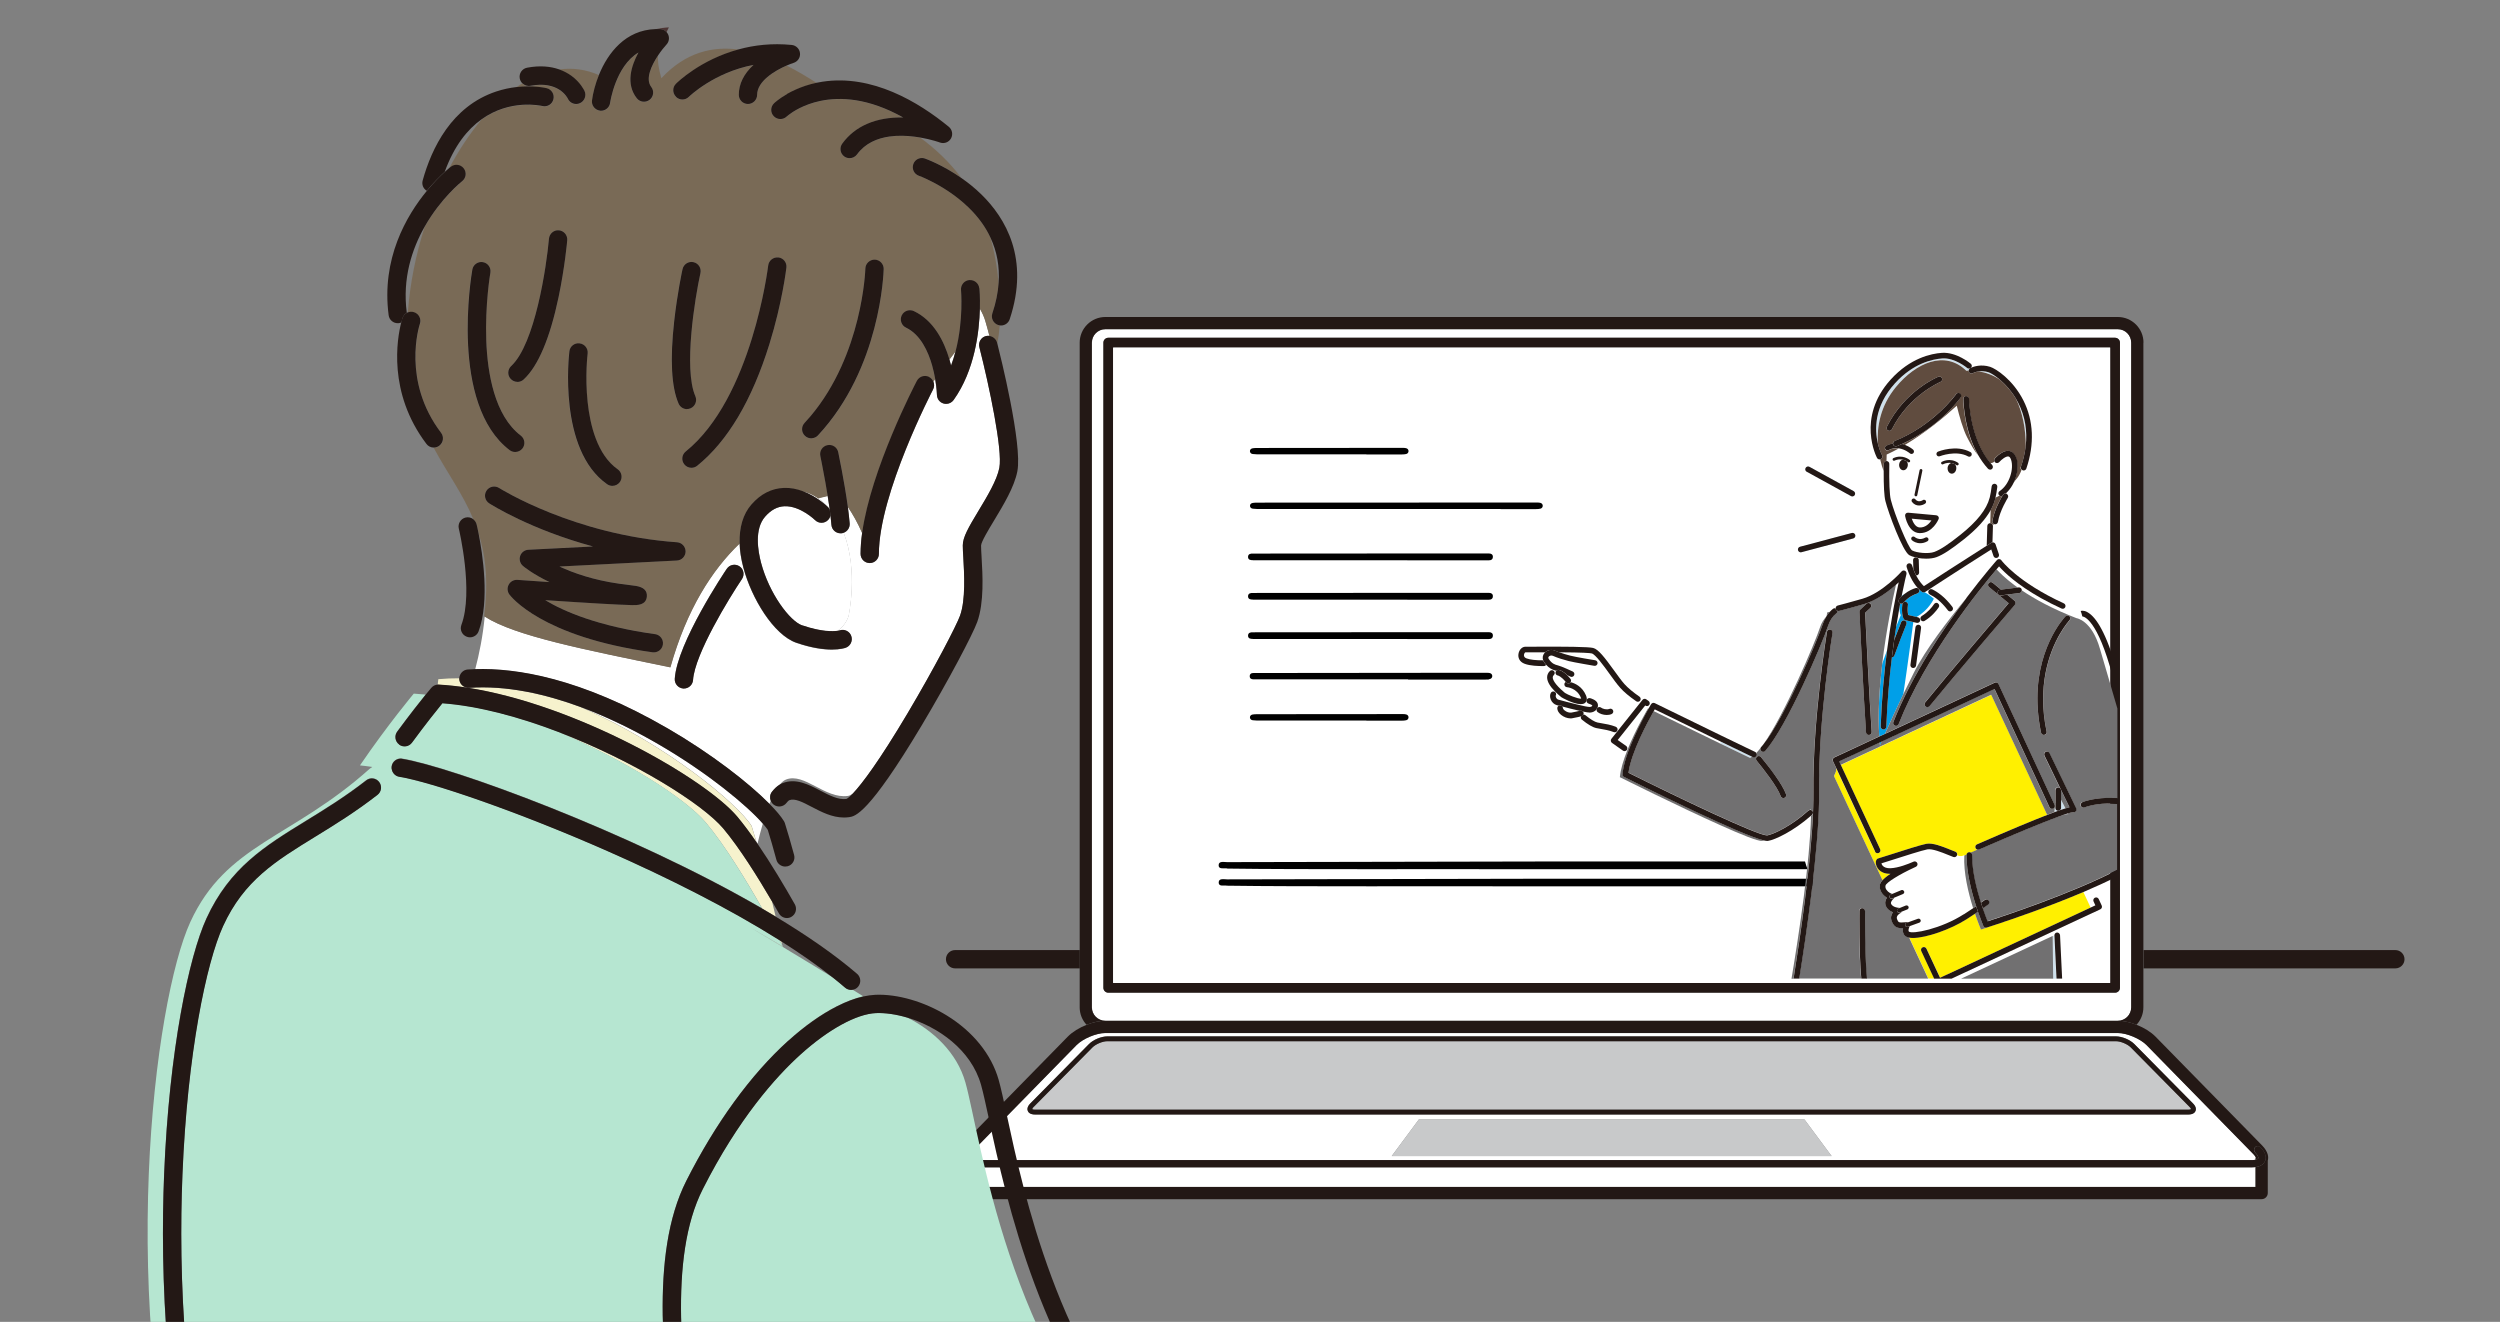 <?xml version="1.0" encoding="UTF-8"?><svg id="_レイヤー_2" xmlns="http://www.w3.org/2000/svg" xmlns:xlink="http://www.w3.org/1999/xlink" viewBox="0 0 417.6 220.8"><rect x="0" y="0" width="417.6" height="220.8" fill="#808080" stroke="none"/><defs><style>.cls-1{fill:#009fe8;}.cls-2{fill:#231815;}.cls-3{fill:#717071;}.cls-4{fill:#fff;}.cls-5{fill:none;}.cls-6{fill:#604c3f;}.cls-7{fill:#f6f2cd;}.cls-8{fill:#b6e6d1;}.cls-9{fill:#4d3534;}.cls-10{fill:#fff000;}.cls-11{fill:#c8c9ca;}.cls-12{fill:#cfe1ec;}.cls-13{clip-path:url(#clippath);}.cls-14{fill:#796a56;}</style><clipPath id="clippath"><rect class="cls-5" width="417.6" height="220.8"/></clipPath></defs><g id="_レイヤー_1-2"><polygon class="cls-4" points="185.94 58.06 352.48 58.06 352.48 61.18 352.48 71.79 352.48 119.83 352.48 122.78 352.48 125.13 352.48 138.11 352.48 138.92 352.48 148.45 352.48 149.38 352.48 164.19 344.48 164.19 343.66 164.19 343.19 164.19 329.86 164.19 328.51 164.19 326 164.19 325.15 164.19 316.25 164.19 315.43 164.19 314.81 164.19 306.47 164.19 305.64 164.19 305.36 164.19 185.94 164.19 185.94 58.06"/><g class="cls-13"><path class="cls-2" d="M159.54,158.7c-.85,0-1.53.69-1.53,1.53s.69,1.53,1.53,1.53h20.83v-3.06h-20.83Z"/><path class="cls-2" d="M400.12,158.7h-42.06v3.06h42.06c.85,0,1.53-.69,1.53-1.53s-.69-1.53-1.53-1.53Z"/><path class="cls-4" d="M353.77,170.51c1.24,0,2.24-1.01,2.24-2.24V57.24c0-1.24-1.01-2.25-2.24-2.25h-169.12c-1.24,0-2.25,1.01-2.25,2.25v111.03c0,1.24,1.01,2.24,2.25,2.24h169.12ZM184.31,165V57.24c0-.45.37-.82.82-.82h168.17c.45,0,.82.37.82.82v107.76c0,.45-.37.82-.82.82h-168.17c-.45,0-.82-.37-.82-.82Z"/><path class="cls-2" d="M358.05,57.24c0-2.36-1.92-4.29-4.29-4.29h-169.12c-2.36,0-4.29,1.92-4.29,4.29v111.03c0,1.13.44,2.15,1.15,2.91,1.06-.42,2.17-.67,3.13-.67-1.24,0-2.25-1.01-2.25-2.24V57.24c0-1.24,1.01-2.25,2.25-2.25h169.12c1.24,0,2.24,1.01,2.24,2.25v111.03c0,1.24-1.01,2.24-2.24,2.24.96,0,2.07.25,3.13.67.71-.77,1.15-1.79,1.15-2.91V57.24Z"/><path class="cls-4" d="M162.26,195c-.23,0-.43-.02-.61-.04v3.31h215.12v-3.31c-.18.03-.39.04-.61.04h-213.89Z"/><path class="cls-4" d="M376.15,193.78c.26,0,.46-.03.61-.06h0c0-.12.02-.24.06-.35-.02-.07-.1-.27-.42-.6l-17.82-18.19c-1.06-1.08-3.31-2.03-4.82-2.03h-169.12c-1.51,0-3.76.95-4.82,2.03l-17.82,18.19c-.32.33-.4.53-.42.6.04.11.06.22.06.34h0c.16.04.35.07.61.07h213.89ZM232.47,193.11l4.54-6.12h64.4l4.54,6.12h-73.47ZM172.1,184.31l9.8-9.92c.71-.72,2.06-1.28,3.07-1.28h168.47c1.01,0,2.36.56,3.07,1.28l9.8,9.92c.58.59.51,1.04.42,1.26-.09.22-.37.59-1.19.59h-192.67c-.82,0-1.1-.37-1.19-.59-.09-.22-.16-.68.42-1.26Z"/><path class="cls-2" d="M353.77,170.51h-169.12c-.96,0-2.07.25-3.13.67-1.22.48-2.37,1.18-3.15,1.97l-17.82,18.19c-1.06,1.09-1.09,1.99-.94,2.53v5.42c0,.56.46,1.02,1.02,1.02h217.16c.56,0,1.02-.46,1.02-1.02v-5.42c.15-.54.12-1.44-.94-2.53l-17.82-18.19c-.78-.79-1.93-1.49-3.15-1.97-1.06-.42-2.17-.67-3.13-.67ZM377.57,191.63c1.07,1.09.95,1.92.78,2.31-.14.34-.53.87-1.59,1.02v3.31h-215.12v-3.31c-1.05-.15-1.45-.68-1.59-1.02-.17-.4-.29-1.22.78-2.31.24-.24.62-.25.87,0s.25.62,0,.87c-.52.53-.57.87-.53.98.03.07.16.18.46.25h0c0-.12-.02-.24-.06-.35.02-.07.1-.27.42-.6l17.82-18.19c1.06-1.08,3.31-2.03,4.82-2.03h169.12c1.51,0,3.76.95,4.82,2.03l17.82,18.19c.32.33.4.53.42.6-.04.11-.06.22-.06.34h0c.29-.06.43-.17.46-.24.04-.11,0-.45-.53-.98-.24-.24-.23-.63,0-.87.24-.24.63-.23.87,0Z"/><polygon class="cls-11" points="237.01 186.98 232.47 193.11 305.95 193.11 301.41 186.98 237.01 186.98"/><path class="cls-2" d="M376.7,192.49c.52.53.57.88.53.98-.03.07-.16.18-.46.25-.16.04-.35.06-.61.06h-213.89c-.26,0-.46-.03-.61-.06-.29-.07-.43-.18-.46-.25-.05-.11,0-.45.53-.98.24-.24.23-.63,0-.87s-.63-.23-.87,0c-1.07,1.09-.95,1.92-.78,2.31.14.34.53.87,1.59,1.02.18.03.39.04.61.04h213.89c.23,0,.43-.02.61-.04,1.05-.15,1.45-.68,1.59-1.02.17-.4.29-1.22-.78-2.31-.24-.24-.62-.25-.87,0-.24.24-.25.62,0,.87Z"/><path class="cls-11" d="M365.54,185.35c.3,0,.42-.07.44-.1,0-.02-.04-.16-.25-.37l-9.8-9.92c-.56-.56-1.7-1.04-2.49-1.04h-168.47c-.79,0-1.93.48-2.49,1.04l-9.8,9.92c-.21.21-.25.35-.24.38.01.02.14.09.44.09h192.67Z"/><path class="cls-2" d="M172.88,186.17h192.67c.82,0,1.1-.37,1.19-.59.09-.22.16-.68-.42-1.26l-9.8-9.92c-.71-.72-2.06-1.28-3.07-1.28h-168.47c-1.01,0-2.36.56-3.07,1.28l-9.8,9.92c-.58.59-.51,1.04-.42,1.26.09.22.37.59,1.19.59ZM172.68,184.89l9.8-9.92c.56-.56,1.7-1.04,2.49-1.04h168.47c.79,0,1.93.48,2.49,1.04l9.8,9.92c.21.21.25.35.25.37-.02.02-.14.1-.44.1h-192.67c-.3,0-.42-.07-.44-.09,0-.03.03-.17.24-.38Z"/><path class="cls-2" d="M353.3,165.82c.45,0,.82-.37.82-.82V57.24c0-.45-.37-.82-.82-.82h-168.17c-.45,0-.82.37-.82.82v107.76c0,.45.37.82.82.82h168.17ZM185.94,58.06h166.54v106.13h-166.54V58.06Z"/><path class="cls-5" d="M130.66,157.88c.09.17.14.27.14.27-.03-.02-.06-.04-.09-.05,0,.03.01.06.02.08,3.07,1.85,5.89,3.58,8.44,5.14-2.57-2.04-5.49-4.07-8.64-6.07.05.21.1.42.14.62Z"/><path class="cls-5" d="M166.81,47.25c.19-2.71-.27-5.23-1.37-7.57.49,1.72.88,3.57,1.14,5.58.09.69.17,1.35.23,1.99Z"/><path class="cls-5" d="M137.02,132.08c1.54.8,2.99,1.56,4.34,1.39.22-.09.58-.38,1.1-.93-.32.23-.6.37-.84.4-3.82.55-7.29-3.95-10.36-2.73-.35.14-.7.44-1.03.85.15-.09.3-.17.46-.23,2.23-.89,4.4.24,6.32,1.25Z"/><path class="cls-5" d="M67.95,52.26s0,0,0,0c.05-.03.11-.05.16-.08.38-4.92,1.36-9.77,2.81-14.32-2.1,3.7-3.74,8.61-2.98,14.39Z"/><path class="cls-5" d="M74.28,28.72c.31-.28.56-.49.73-.64,1.61-3.04,3.43-5.79,5.4-8.13-2.31,1.66-4.54,4.37-6.13,8.77Z"/><path class="cls-4" d="M138.58,84.99c-.1-.72-.21-1.45-.33-2.17-.51.11-1.05.24-1.59.39.64.45,1.29,1.03,1.92,1.78Z"/><path class="cls-4" d="M109.98,124.32c-3.65-2.12-8.1-4.39-12.91-6.18,14.14,6.08,26.2,16.14,28.49,19.84.27.86.54,1.77.82,2.73.05.07.1.15.15.22.24-1.01.54-2.17.89-3.35-2.61-2.99-9.14-8.45-17.44-13.26Z"/><path class="cls-4" d="M111.51,121.67c7.29,4.23,13.54,9.1,17.02,12.62.07-.18.14-.35.21-.52-.19-.49-.14-1.06.21-1.5.41-.53.84-.93,1.3-1.2.33-.41.68-.71,1.03-.85,3.07-1.23,6.54,3.27,10.36,2.73.24-.03.52-.17.84-.4,1.54-1.62,4.45-5.51,9.12-13.37,4.5-7.58,8.2-14.73,8.77-16.32.96-2.68.7-7.06.55-9.68-.05-.83-.09-1.54-.09-2.06,0-1.37.95-3,2.62-5.77,1.45-2.4,3.09-5.12,3.49-7.2.57-2.95-1.68-13.66-3.34-20.14-.21-.82.29-1.65,1.1-1.86.19-.05.39-.06.58-.03-.22-.85-.45-1.7-.7-2.54-.19-.65-.5-1.34-.91-2.04-.09,3.87-.84,10.32-4.39,15.29-.29.41-.76.64-1.25.64-.15,0-.3-.02-.45-.07-.63-.19-1.06-.77-1.08-1.42,0-.01-.04-1.14-.3-2.68-.1.14-.2.29-.3.43.18.41.19.9-.04,1.33-.09.17-9.05,17.41-9.05,27.47,0,.85-.69,1.53-1.53,1.53s-1.53-.69-1.53-1.53c0-1.11.1-2.28.26-3.5-.76-1.74-1.58-3.18-2.39-4.37.13.97.24,1.92.31,2.78.06.7-.37,1.33-1.01,1.56,2.49,6.38.82,13.89.82,13.89,0,0-.41,1.53-1.88,2.51.23-.03.35-.07.36-.07.8-.28,1.67.13,1.96.93.28.8-.13,1.67-.93,1.96-.15.05-.91.3-2.3.3s-3.34-.24-5.93-1.13c-3.8-1.31-7.49-7.42-8.86-12.56-.38-1.44-.59-2.8-.63-4.06-4.58,4.39-8.83,10.95-11.57,20.69-14.47-2.99-25.97-5.25-30.99-8.47-.31,3.25-.91,6.24-1.59,8.81,6.81-.22,17.6,1.46,32.12,9.89ZM121.4,95.01c.47-.7,1.42-.89,2.12-.41.7.47.89,1.42.41,2.12-2.18,3.23-7.89,12.56-8.17,16.86-.05.81-.73,1.43-1.53,1.43-.03,0-.07,0-.1,0-.84-.06-1.48-.79-1.43-1.63.4-6,8.35-17.87,8.69-18.37Z"/><path class="cls-4" d="M81.21,97.49c0-1.04-.06-2.02-.15-2.96.09,1,.14,1.99.15,2.96Z"/><path class="cls-4" d="M158.58,60.02c.1.35.2.7.28,1.04.3-.8.55-1.62.76-2.43-.11.16-.22.31-.34.46-.24.31-.47.61-.7.92Z"/><path class="cls-7" d="M130.52,157.25c-.09-.06-.19-.12-.28-.18.19.35.33.62.42.8-.05-.21-.09-.41-.14-.62Z"/><path class="cls-7" d="M125.35,154.95c1.87,1.11,3.66,2.19,5.38,3.23,0-.03-.01-.06-.02-.08-1.83-1.09-3.61-2.13-5.36-3.14Z"/><path class="cls-7" d="M77.97,114.87c-.67-.12-1.2-.68-1.25-1.39,0-.06,0-.12,0-.18-1.18,0-2.34.04-3.5.15l-.11.93c.06,0,.12,0,.19,0,1.52.09,3.08.25,4.66.5Z"/><path class="cls-7" d="M120.84,138.42c-3.5-4.16-15.03-11.35-27.59-16.15,11.34,4.79,21.32,11.17,24.68,15.17,3.18,3.79,6.81,9.77,9.4,14.33.75.44,1.5.88,2.23,1.32-.19-.82-.4-1.66-.6-2.51-2.38-4.09-5.42-8.95-8.12-12.15Z"/><path class="cls-7" d="M97.06,118.14c-5.94-2.21-12.44-3.68-18.71-3.24-.09,0-.18,0-.27,0,18.19,2.81,39.75,15.2,45.09,21.56,1.04,1.24,2.12,2.7,3.19,4.26-.27-.96-.55-1.87-.82-2.73-2.29-3.7-14.36-13.76-28.49-19.84Z"/><path class="cls-8" d="M191.37,247.54c-23.03-20.99-27.66-58.19-30.12-66.77-1.41-4.94-5.35-8.61-9.68-10.79-1.88-.57-3.71-.82-5.25-.76-3.26.14-7.97,2.72-12.6,6.91-4.17,3.76-10.38,10.72-16.34,22.5-5.83,11.52-3.39,30.12-1.25,46.54.15,1.14.3,2.27.44,3.39.11.84-.48,1.61-1.32,1.71-.07,0-.13.01-.2.01-.76,0-1.42-.56-1.52-1.34-.14-1.12-.29-2.25-.44-3.39-2.2-16.85-4.7-35.96,1.55-48.32,4.89-9.66,10.77-17.75,17.02-23.39,2.75-2.48,5.51-4.43,8.1-5.75,1.56-.79,3.05-1.36,4.43-1.67-.58-.36-1.18-.73-1.8-1.12-.08.01-.15.02-.23.02-.35,0-.71-.12-1-.37-.64-.55-1.31-1.1-2.01-1.66-2.54-1.57-5.37-3.29-8.44-5.14-1.72-1.04-3.52-2.12-5.38-3.23,1.75,1.01,3.54,2.06,5.36,3.14.03.02.06.04.09.05,0,0-.05-.1-.14-.27-.09-.18-.24-.45-.42-.8-8.5-5.35-18.69-10.45-28.48-14.78-15.48-6.84-29.94-11.72-35.06-12.54-.58-.09-1.03-.51-1.2-1.03-.08-.23-.11-.47-.07-.72.13-.83.92-1.4,1.75-1.27,7.96,1.27,37.97,12.14,60.14,25.02-2.59-4.56-6.21-10.54-9.4-14.33-3.36-4-13.34-10.38-24.68-15.17-6.49-2.48-13.26-4.33-19.34-4.78-.86,1.06-2.78,3.44-5.08,6.58-.5.68-1.46.83-2.14.33-.68-.5-.83-1.46-.33-2.14,2.05-2.79,3.76-4.95,4.76-6.19-.67-.07-1.32-.12-1.97-.16,0,0-4.29,5.11-8.99,11.99.65.07,1.33.15,2.06.26-.14.09-.28.19-.42.29-13.08,11.72-23.98,12.54-29.98,25.62-6,13.08-12.54,63.23.14,107.79s13.49,72.36,3.98,95.17h2.55c0-.2.04-.4.12-.59,4.75-11.4,6.79-24.09,6.21-38.78-.59-15.08-3.94-33.19-10.25-55.38-7.1-24.95-7.79-49.76-7.13-66.18.84-20.64,4.15-36.3,7.07-42.67,3.88-8.47,9.77-12.09,16.59-16.28,3.21-1.97,6.53-4.01,10.1-6.79.67-.52,1.63-.4,2.15.27.52.67.4,1.63-.27,2.15-3.7,2.88-7.25,5.06-10.38,6.98-6.66,4.09-11.91,7.32-15.41,14.94-2.79,6.09-5.97,21.29-6.79,41.51-.66,16.2.03,40.66,7.01,65.22,6.38,22.42,9.77,40.77,10.37,56.1.56,14.25-1.28,26.69-5.6,37.96l124.63.08c-6.23-25.96-10.25-49.84-12.75-71.17,7.8,4.44,15.66,8.44,22.59,11.08-6.58-2.8-14.31-6.8-23.15-12-14.25-8.39-27.7-17.71-34.45-22.53-.69-.49-.85-1.45-.36-2.14.49-.69,1.45-.85,2.14-.36,6.7,4.78,20.07,14.05,34.22,22.38,17.45,10.27,30.35,15.76,38.33,16.34.61.04,1.11.45,1.32.99,18.25-5.04,17.75-31.36-3.41-50.63ZM72.24,244.56c-.84-.09-1.45-.85-1.35-1.69.09-.84.85-1.45,1.69-1.35,3.07.34,27.93,8.52,39.01,12.2,2.42.8,4.18,1.39,4.91,1.64.8.27,1.23,1.14.97,1.94-.21.64-.81,1.05-1.45,1.05-.16,0-.32-.03-.49-.08-.96-.32-1.95-.65-2.97-.99-15.91-5.3-37.9-12.43-40.32-12.7Z"/><path class="cls-4" d="M140.41,89.09c-.79,0-1.46-.6-1.52-1.4-.04-.5-.1-1.03-.16-1.58-.06.28-.2.55-.42.77-.6.6-1.57.6-2.16,0-.02-.02-2.47-2.4-5.09-2.31-1.2.04-2.26.61-3.25,1.74-1.82,2.08-1.2,5.73-.67,7.72,1.35,5.09,4.76,9.72,6.9,10.46,3.18,1.1,5.1,1.02,5.84.91,1.47-.98,1.88-2.51,1.88-2.51,0,0,1.67-7.51-.82-13.89-.12.05-.25.08-.39.09-.04,0-.09,0-.13,0Z"/><path class="cls-4" d="M138.31,84.72c.13.13.22.27.29.42,0-.05-.01-.1-.02-.15-.63-.75-1.28-1.33-1.92-1.78-.89-.63-1.78-.99-2.64-1.18,2.45.88,4.19,2.59,4.28,2.69Z"/><path class="cls-14" d="M166.73,54.29c-.8-.27-1.24-1.13-.97-1.94.59-1.76.94-3.47,1.05-5.1-.06-.64-.14-1.31-.23-1.99-.26-2-.65-3.85-1.14-5.58-.83-1.76-2.02-3.4-3.57-4.94-2.24-2.2-4.76-3.68-6.45-4.52-1.15-.57-1.91-.85-1.93-.86-.8-.28-1.21-1.16-.93-1.95.07-.19.17-.35.29-.5.4-.46,1.05-.65,1.66-.44.16.05,2.92,1.05,6.08,3.25-2-2.68-4.35-4.87-6.87-6.73-.33-.06-.67-.11-1.03-.15-1.27-.16-2.69-.21-4.09-.02-2.07.29-4.08,1.12-5.44,2.99-.3.41-.77.63-1.24.63-.31,0-.63-.1-.9-.29-.68-.5-.83-1.46-.33-2.14,1.08-1.47,2.49-2.58,4.19-3.32,1.71-.74,3.72-1.09,5.99-1.05-5.85-3.27-10.53-3.46-13.85-2.76-2.79.59-4.6,1.8-5.29,2.34-.2.15-.31.26-.32.26-.61.58-1.58.56-2.16-.05-.58-.61-.56-1.58.05-2.16.06-.06.81-.75,2.17-1.54.44-.25.95-.51,1.52-.76.97-.43,2.12-.83,3.44-1.11-1.49-.94-3.18-1.97-5.01-2.9-2,.86-4.95,2.62-4.95,4.9,0,.85-.69,1.53-1.53,1.53s-1.53-.69-1.53-1.53c0-1.81.84-3.51,2.46-5-6.63,1.26-10.75,5.28-10.8,5.33-.6.59-1.57.59-2.16,0-.6-.6-.6-1.56,0-2.16.22-.22,4.09-4.02,10.5-5.75-4.34-.59-8.86.41-12.94,4.79-.47-1.68-.63-2.8-.54-3.78-1.12,1.69-2.17,3.94-1.14,5.26.52.67.4,1.63-.27,2.15-.67.52-1.63.4-2.15-.27-1.85-2.38-.95-5.36.29-7.63-3.84,2.27-4.73,8.33-4.74,8.41-.11.77-.76,1.32-1.51,1.32-.07,0-.14,0-.21-.01-.84-.12-1.42-.89-1.31-1.73.17-1.21.54-2.72,1.16-4.25-2.21-.97-4.46-1.25-6.71-.93.87.3,1.57.7,2.11,1.09,1.51,1.1,2.12,2.39,2.19,2.54.35.77,0,1.68-.76,2.03-.21.09-.42.14-.63.14-.58,0-1.13-.33-1.39-.88-.16-.33-1.64-3.03-6.26-2.16-.52.1-1.03-.08-1.38-.44-.34.21-.68.43-1.01.66,2.89-.34,4.99.15,5.11.18.82.2,1.33,1.03,1.13,1.85-.2.82-1.02,1.32-1.84,1.13-.34-.08-5.42-1.19-10.19,2.24-1.97,2.35-3.79,5.09-5.4,8.13.15-.12.25-.2.29-.23.67-.52,1.63-.39,2.15.27.52.67.4,1.63-.27,2.15-.08.07-3.55,2.83-6.26,7.6-1.45,4.54-2.44,9.39-2.81,14.32.33-.14.7-.17,1.07-.04.8.27,1.23,1.13.97,1.93-.13.39-3.03,9.58,3.54,18.22.51.67.38,1.63-.29,2.14-.28.21-.6.31-.93.31-.01,0-.03,0-.04,0,2.25,4.19,4.87,7.69,6.66,12.01.25.2.45.49.53.83.02.1.15.65.33,1.52.52,1.65.91,3.44,1.11,5.43.09.94.15,1.93.15,2.96.01,1.66-.1,3.44-.35,5.39.04.03.09.06.13.08,5.02,3.23,16.52,5.48,30.99,8.47,2.74-9.74,6.99-16.3,11.57-20.69-.08-2.66.58-4.88,1.96-6.46,1.55-1.78,3.39-2.71,5.46-2.78,1.09-.04,2.12.19,3.06.52.85.19,1.74.55,2.64,1.18.55-.15,1.08-.28,1.59-.39-.12-.77-.26-1.54-.38-2.25-.44-2.44-.84-4.35-.84-4.39-.17-.83.36-1.64,1.18-1.81.83-.18,1.64.36,1.81,1.18.05.24,1.03,4.91,1.6,9.11.81,1.19,1.63,2.63,2.39,4.37,1.49-10.7,8.79-24.74,9.14-25.4.39-.75,1.32-1.04,2.07-.65.32.17.55.43.68.73.1-.14.2-.28.3-.43-.12-.69-.28-1.46-.51-2.26-.63-2.23-1.9-5.13-4.36-6.3-.76-.36-1.09-1.28-.72-2.04.36-.76,1.28-1.09,2.04-.72,3.31,1.58,5.03,5,5.93,8.06.23-.31.46-.61.7-.92.12-.15.23-.31.34-.46,1.34-5.18.91-10.12.9-10.19-.08-.84.54-1.59,1.38-1.67.13-.01.26,0,.38.02.67.11,1.22.65,1.29,1.36.01.15.13,1.44.08,3.36.41.7.72,1.38.91,2.04.25.84.48,1.69.7,2.54.6.08,1.13.51,1.29,1.14,0,.02.01.05.02.07.18-.9.32-1.89.4-2.97-.08-.01-.16-.03-.24-.06ZM112.61,53.61c.52-4.65,1.36-8.49,1.39-8.65.18-.83,1-1.35,1.82-1.17.83.18,1.35,1,1.17,1.82-.91,4.17-2.85,16-.85,20.57.34.77-.01,1.68-.79,2.02-.2.09-.41.13-.61.13-.59,0-1.15-.34-1.4-.92-1.2-2.75-1.45-7.4-.73-13.81ZM95.11,58.69c.1-.84.87-1.44,1.7-1.33.84.1,1.44.87,1.33,1.7,0,.04-.45,3.8,0,8.11.4,3.8,1.6,8.82,5.01,11.21.69.48.86,1.44.38,2.13-.3.43-.77.65-1.26.65-.3,0-.61-.09-.88-.28-8.21-5.75-6.39-21.53-6.3-22.2ZM85.39,61.15c3.98-3.7,5.91-16.62,6.31-21.28.07-.84.82-1.47,1.66-1.39.84.07,1.47.82,1.39,1.66-.02.18-.4,4.49-1.44,9.48-1.44,6.89-3.41,11.53-5.84,13.78-.29.27-.67.41-1.04.41-.41,0-.82-.16-1.12-.49-.58-.62-.54-1.59.08-2.16ZM78.89,45.02c.15-.83.94-1.39,1.77-1.24.83.15,1.39.94,1.24,1.77,0,.05-.92,5.34-.68,11.38.21,5.38,1.38,12.49,5.76,15.82.67.51.8,1.47.29,2.14-.3.4-.76.6-1.22.6-.32,0-.65-.1-.93-.31-10.06-7.65-6.4-29.26-6.24-30.17ZM113.06,93.62l-19.62,1c2.34,1.09,5.66,2.26,9.96,2.87.31.04.63.09.95.12.84.1,1.45.18,1.86.25,1.31.21,1.93.81,1.83,1.79-.14,1.47-1.63,1.44-2.43,1.42-.54,0-1.33-.04-2.34-.09-1.69-.08-4.03-.22-6.97-.4-1.82-.12-3.65-.24-5.24-.34,3.19,1.92,8.88,4.37,18.35,5.68.84.12,1.42.89,1.31,1.73-.11.77-.76,1.32-1.51,1.32-.07,0-.14,0-.21-.01-18.55-2.58-23.71-9.38-23.93-9.67-.35-.48-.39-1.12-.1-1.64.29-.52.85-.83,1.45-.79,1.61.11,3.45.24,5.35.37-2.85-1.37-4.33-2.61-4.44-2.71-.48-.41-.65-1.06-.45-1.66.2-.59.75-1,1.37-1.03l10.8-.55c-10.37-2.8-16.96-6.96-17.34-7.2-.71-.46-.92-1.4-.46-2.11.46-.71,1.4-.92,2.11-.46.17.11,12.53,7.86,29.73,9.07.81.06,1.43.73,1.42,1.54,0,.81-.64,1.47-1.45,1.51ZM131.36,44.71c-.03.24-.7,5.88-2.84,12.78-2.91,9.38-6.97,16.21-12.06,20.32-.28.23-.62.34-.96.34-.45,0-.89-.19-1.19-.57-.53-.66-.43-1.62.23-2.15,11.09-8.94,13.76-30.85,13.78-31.07.1-.84.86-1.44,1.7-1.34.84.1,1.44.86,1.34,1.7ZM136.63,72.75c-.26.28-.6.43-.95.47-.06,0-.11.02-.17.02-.37,0-.75-.14-1.04-.41-.62-.58-.65-1.54-.08-2.16.35-.38.69-.76,1.02-1.15,8.67-10.31,9.14-24.49,9.14-24.64.02-.84.73-1.51,1.57-1.49.84.02,1.51.72,1.49,1.57-.02.67-.51,16.56-10.98,27.81Z"/><path class="cls-9" d="M111.34,5.37c.12-.25.25-.51.39-.8-.78.04-1.52.15-2.23.3.26,0,.52,0,.79,0,.41.02.79.2,1.05.5Z"/><path class="cls-2" d="M165.27,56.1c-.19-.02-.38-.02-.58.03-.82.21-1.31,1.04-1.1,1.86,1.65,6.48,3.9,17.18,3.34,20.14-.4,2.08-2.04,4.8-3.49,7.2-1.67,2.77-2.62,4.41-2.62,5.77,0,.53.04,1.24.09,2.06.15,2.62.41,7.01-.55,9.68-.57,1.59-4.27,8.74-8.77,16.32-4.67,7.86-7.58,11.75-9.12,13.37-.52.55-.88.84-1.1.93-1.35.17-2.81-.59-4.34-1.39-1.92-1-4.09-2.14-6.32-1.25-.16.06-.31.14-.46.23-.45.27-.88.67-1.3,1.2-.34.44-.4,1.01-.21,1.5.1.25.26.47.48.65.67.52,1.63.39,2.15-.27.3-.39.47-.46.47-.46.92-.37,2.24.32,3.76,1.12,1.6.83,3.38,1.77,5.37,1.77.29,0,.58-.02.88-.06.97-.14,3.23-.46,12.1-15.31,4.43-7.42,8.56-15.25,9.29-17.3,1.17-3.27.9-7.86.72-10.89-.05-.78-.08-1.45-.08-1.88.03-.63,1.27-2.69,2.18-4.19,1.58-2.62,3.37-5.58,3.88-8.2.87-4.51-2.85-19.39-3.36-21.4,0-.02-.01-.05-.02-.07-.16-.62-.68-1.06-1.29-1.14Z"/><path class="cls-2" d="M77.97,114.87s.08.01.12.02c.09,0,.18.01.27,0,6.27-.44,12.77,1.04,18.71,3.24,4.82,1.79,9.26,4.06,12.91,6.18,8.29,4.81,14.83,10.26,17.44,13.26.35.4.62.75.83,1.05.45,1.43.93,3.11,1.44,5,.18.68.8,1.13,1.48,1.13.13,0,.27-.02.4-.05.82-.22,1.3-1.06,1.08-1.88-.55-2.01-1.06-3.8-1.54-5.31-.04-.12-.09-.24-.16-.35-.48-.78-1.31-1.77-2.41-2.88-3.47-3.52-9.73-8.39-17.02-12.62-14.52-8.43-25.31-10.11-32.12-9.89-.44.01-.85.03-1.26.06-.78.05-1.38.69-1.42,1.45,0,.06,0,.12,0,.18.05.71.58,1.27,1.25,1.39Z"/><path class="cls-2" d="M47.86,317.53c-.6-15.32-3.99-33.68-10.37-56.1-6.99-24.56-7.67-49.02-7.01-65.22.82-20.23,4-35.42,6.79-41.51,3.49-7.62,8.75-10.85,15.41-14.94,3.13-1.92,6.67-4.1,10.38-6.98.67-.52.79-1.48.27-2.15-.52-.67-1.48-.79-2.15-.27-3.57,2.78-6.89,4.81-10.1,6.79-6.82,4.19-12.71,7.81-16.59,16.28-2.92,6.36-6.23,22.02-7.07,42.67-.67,16.42.03,41.23,7.13,66.18,6.31,22.19,9.66,40.3,10.25,55.38.57,14.69-1.46,27.38-6.21,38.78-.08.19-.12.39-.12.59,0,.3.09.59.25.85.28.43.76.68,1.27.68l131.34.08h0c.47,0,.91-.22,1.2-.58.29-.37.4-.85.28-1.31-5.15-21.23-9.18-42.61-11.97-63.56-.11-.84-.88-1.43-1.72-1.32-.84.11-1.43.88-1.32,1.72,2.72,20.43,6.61,41.27,11.57,61.98h-2.51s-124.63-.08-124.63-.08c4.32-11.27,6.16-23.71,5.6-37.96Z"/><path class="cls-2" d="M131.67,173.85c-6.25,5.65-12.14,13.74-17.02,23.39-6.25,12.36-3.76,31.46-1.55,48.32.15,1.14.3,2.27.44,3.39.1.77.76,1.34,1.52,1.34.07,0,.13,0,.2-.01.84-.11,1.43-.88,1.32-1.71-.14-1.12-.29-2.25-.44-3.39-2.15-16.42-4.58-35.02,1.25-46.54,5.96-11.78,12.18-18.74,16.34-22.5,4.64-4.19,9.35-6.77,12.6-6.91,1.54-.06,3.37.2,5.25.76,5.08,1.53,10.61,5.31,12.29,11.21.36,1.27.78,3.23,1.32,5.71,2.85,13.29,8.79,40.94,26.55,59.17.59.61,1.56.62,2.16.03.61-.59.62-1.56.03-2.16-17.14-17.6-22.96-44.67-25.75-57.68-.55-2.54-.98-4.54-1.37-5.91-1.21-4.25-4.3-8.06-8.68-10.75-3.77-2.31-8.24-3.6-11.93-3.44-.64.03-1.31.13-2,.28-1.38.31-2.87.87-4.43,1.67-2.59,1.32-5.35,3.26-8.1,5.75Z"/><path class="cls-2" d="M66.68,124.39c.68.5,1.64.35,2.14-.33,2.31-3.14,4.22-5.53,5.08-6.58,6.08.46,12.85,2.3,19.34,4.78,12.56,4.8,24.09,11.99,27.59,16.15,2.69,3.21,5.73,8.07,8.12,12.15.41.7.8,1.37,1.16,2.01.28.5.8.78,1.33.78.26,0,.52-.06.75-.2.74-.42.99-1.35.58-2.09-1.71-3.02-3.96-6.8-6.25-10.15-.05-.07-.1-.15-.15-.22-1.07-1.56-2.16-3.02-3.19-4.26-5.34-6.36-26.9-18.75-45.09-21.56-.04,0-.08-.01-.12-.02-1.58-.24-3.14-.41-4.66-.5-.06,0-.12,0-.19,0-.41.03-.8.22-1.07.54-.04.04-.37.45-.94,1.14-1,1.24-2.71,3.41-4.76,6.19-.5.68-.35,1.64.33,2.14Z"/><path class="cls-2" d="M67.18,126.74c-.83-.13-1.62.44-1.75,1.27-.04.25-.01.5.07.72.18.52.62.94,1.2,1.03,5.12.82,19.58,5.7,35.06,12.54,9.79,4.32,19.98,9.43,28.48,14.78.09.06.19.12.28.18,3.16,2,6.07,4.03,8.64,6.07.7.55,1.37,1.1,2.01,1.66.29.25.64.37,1,.37.08,0,.15-.01.23-.02.35-.05.69-.22.93-.51.55-.64.48-1.61-.16-2.16-3.75-3.22-8.43-6.45-13.62-9.57-.73-.44-1.48-.88-2.23-1.32-22.17-12.88-52.18-23.75-60.14-25.02Z"/><path class="cls-2" d="M134.03,104.48c-2.14-.74-5.55-5.37-6.9-10.46-.53-1.99-1.15-5.64.67-7.72.98-1.12,2.05-1.69,3.25-1.74,2.62-.09,5.07,2.29,5.09,2.31.6.6,1.57.6,2.16,0,.22-.22.36-.49.42-.77-.04-.32-.08-.64-.12-.97-.07-.15-.17-.3-.29-.42-.1-.1-1.83-1.8-4.28-2.69-.93-.34-1.97-.56-3.06-.52-2.07.07-3.91,1-5.46,2.78-1.38,1.58-2.04,3.81-1.96,6.46.04,1.26.25,2.63.63,4.06,1.37,5.15,5.06,11.25,8.86,12.56,2.59.89,4.56,1.13,5.93,1.13s2.15-.25,2.3-.3c.8-.28,1.21-1.16.93-1.96-.28-.8-1.16-1.21-1.96-.93,0,0-.13.04-.36.07-.74.1-2.66.18-5.84-.91Z"/><path class="cls-2" d="M155.22,62.97c-.75-.39-1.67-.1-2.07.65-.34.66-7.65,14.7-9.14,25.4-.17,1.22-.26,2.39-.26,3.5,0,.85.69,1.53,1.53,1.53s1.53-.69,1.53-1.53c0-10.07,8.96-27.3,9.05-27.47.23-.43.22-.92.04-1.33-.14-.3-.36-.57-.68-.73Z"/><path class="cls-2" d="M163.58,48.16c-.07-.71-.61-1.25-1.29-1.36-.12-.02-.25-.03-.38-.02-.84.08-1.46.83-1.38,1.67,0,.07.44,5.01-.9,10.19-.21.81-.46,1.62-.76,2.43-.08-.34-.18-.69-.28-1.04-.9-3.06-2.62-6.48-5.93-8.06-.76-.36-1.68-.04-2.04.72-.36.76-.04,1.68.72,2.04,2.46,1.17,3.73,4.08,4.36,6.3.23.8.39,1.57.51,2.26.27,1.55.3,2.67.3,2.68.02.66.45,1.23,1.08,1.42.15.05.3.07.45.07.49,0,.95-.23,1.25-.64,3.54-4.96,4.29-11.41,4.39-15.29.05-1.92-.07-3.21-.08-3.36Z"/><path class="cls-2" d="M152.85,26.91c-.12.14-.23.31-.29.5-.28.8.13,1.67.93,1.95.02,0,.78.28,1.93.86,1.69.84,4.21,2.32,6.45,4.52,1.56,1.53,2.75,3.18,3.57,4.94,1.1,2.33,1.56,4.86,1.37,7.57-.11,1.64-.46,3.34-1.05,5.1-.27.8.17,1.67.97,1.94.08.03.16.05.24.06.08.01.16.02.24.02.64,0,1.24-.41,1.45-1.05,3.37-10.11-.71-16.91-4.72-20.83-1.1-1.08-2.25-1.99-3.36-2.76-3.15-2.2-5.92-3.19-6.08-3.25-.61-.21-1.26-.02-1.66.44Z"/><path class="cls-2" d="M131.47,15.71c-1.37.78-2.11,1.48-2.17,1.54-.61.58-.64,1.55-.05,2.16.58.61,1.55.64,2.16.05,0,0,.12-.11.32-.26.69-.54,2.5-1.75,5.29-2.34,3.31-.7,8-.51,13.85,2.76-2.26-.04-4.27.31-5.99,1.05-1.7.73-3.11,1.84-4.19,3.32-.5.68-.35,1.64.33,2.14.27.2.59.29.9.29.47,0,.94-.22,1.24-.63,1.36-1.87,3.38-2.7,5.44-2.99,1.4-.19,2.82-.14,4.09.02.36.04.7.1,1.03.15,1.89.33,3.23.81,3.27.83.7.26,1.49-.02,1.86-.67.37-.65.22-1.47-.36-1.95-5.05-4.14-12.81-8.81-21.12-7.53-.33.05-.64.11-.95.17-1.33.28-2.47.68-3.44,1.11-.57.25-1.08.51-1.52.76Z"/><path class="cls-2" d="M112.91,16.17c.6.6,1.56.6,2.16,0,.05-.05,4.17-4.07,10.8-5.33-1.62,1.49-2.46,3.19-2.46,5,0,.85.69,1.53,1.53,1.53s1.53-.69,1.53-1.53c0-2.27,2.95-4.04,4.95-4.9.44-.19.84-.34,1.15-.44.69-.22,1.14-.89,1.06-1.62-.07-.72-.65-1.29-1.37-1.37-3.31-.33-6.29.03-8.85.73-6.41,1.73-10.28,5.53-10.5,5.75-.6.6-.6,1.56,0,2.16Z"/><path class="cls-2" d="M100.19,18.49c.07,0,.14.01.21.01.75,0,1.41-.56,1.51-1.32.01-.08.9-6.13,4.74-8.41-1.24,2.27-2.14,5.25-.29,7.63.52.67,1.48.79,2.15.27.67-.52.79-1.48.27-2.15-1.02-1.32.02-3.57,1.14-5.26.52-.78,1.05-1.43,1.41-1.82.41-.44.52-1.07.3-1.62-.07-.17-.17-.32-.29-.46-.27-.29-.64-.48-1.05-.5-.27-.01-.53-.01-.79,0-5.01.15-7.95,3.96-9.45,7.64-.62,1.53-1,3.04-1.16,4.25-.12.84.47,1.61,1.31,1.73Z"/><path class="cls-2" d="M88.6,14.33c4.62-.87,6.1,1.84,6.26,2.16.26.56.81.88,1.39.88.21,0,.43-.04.63-.14.77-.35,1.11-1.26.76-2.03-.07-.14-.68-1.44-2.19-2.54-.54-.39-1.24-.79-2.11-1.09-1.34-.46-3.09-.68-5.3-.26-.83.16-1.38.96-1.22,1.79.06.31.2.58.41.79.35.35.86.54,1.38.44Z"/><path class="cls-2" d="M74.28,28.72c1.59-4.4,3.83-7.12,6.13-8.77,4.77-3.43,9.85-2.32,10.19-2.24.82.2,1.65-.31,1.84-1.13.2-.82-.3-1.65-1.13-1.85-.12-.03-2.22-.52-5.11-.18-1.03.12-2.16.35-3.33.74-7.43,2.48-10.77,9.45-12.27,14.87-.19.68.11,1.37.69,1.71,1.16-1.41,2.24-2.47,2.98-3.15Z"/><path class="cls-2" d="M67.95,52.26s0,0,0,0c-.76-5.79.88-10.69,2.98-14.39,2.71-4.77,6.18-7.54,6.26-7.6.67-.52.79-1.48.27-2.15-.52-.67-1.48-.79-2.15-.27-.04.03-.14.11-.29.23-.18.15-.43.36-.73.64-.75.68-1.82,1.74-2.98,3.15-3.43,4.16-7.63,11.36-6.39,20.79.1.77.76,1.33,1.52,1.33.07,0,.13,0,.2-.01.14-.02.27-.06.4-.12.11-.43.19-.69.21-.75.13-.38.38-.67.71-.85Z"/><path class="cls-2" d="M73.39,74.44c.67-.51.8-1.47.29-2.14-6.57-8.64-3.67-17.83-3.54-18.22.27-.8-.17-1.67-.97-1.93-.36-.12-.74-.09-1.07.04-.06.02-.11.05-.16.08-.32.18-.58.47-.71.85-.02.06-.11.33-.21.75-.67,2.64-2.3,11.7,4.22,20.29.29.39.73.59,1.18.6.01,0,.03,0,.04,0,.32,0,.65-.1.93-.31Z"/><path class="cls-2" d="M79.09,86.75c-.36-.29-.84-.42-1.32-.3-.82.2-1.33,1.03-1.13,1.85.03.1,2.51,10.55.43,16.09-.3.79.1,1.67.9,1.97.18.07.36.1.54.1.62,0,1.2-.38,1.43-.99,1.9-5.08.66-13.04,0-16.36-.17-.87-.3-1.42-.33-1.52-.08-.34-.28-.62-.53-.83Z"/><path class="cls-2" d="M114.14,115.01s.07,0,.1,0c.8,0,1.47-.62,1.53-1.43.29-4.3,6-13.63,8.17-16.86.47-.7.29-1.65-.41-2.12-.7-.47-1.65-.29-2.12.41-.34.5-8.29,12.36-8.69,18.37-.06.84.58,1.57,1.43,1.63Z"/><path class="cls-2" d="M140.02,75.54c-.17-.83-.98-1.36-1.81-1.18-.83.17-1.36.99-1.18,1.81,0,.04.41,1.95.84,4.39.13.72.26,1.48.38,2.25.12.72.23,1.45.33,2.17,0,.05.01.1.02.15.04.33.09.65.12.97.07.55.12,1.08.16,1.58.07.8.74,1.4,1.52,1.4.04,0,.09,0,.13,0,.14-.01.27-.05.39-.09.63-.23,1.06-.86,1.01-1.56-.07-.86-.18-1.81-.31-2.78-.57-4.2-1.55-8.86-1.6-9.11Z"/><path class="cls-2" d="M147.61,44.94c.02-.84-.65-1.55-1.49-1.57-.83-.02-1.55.65-1.57,1.49,0,.15-.47,14.33-9.14,24.64-.33.39-.67.78-1.02,1.15-.58.62-.54,1.59.08,2.16.29.27.67.41,1.04.41.06,0,.11-.01.17-.02.35-.04.69-.19.95-.47,10.47-11.24,10.96-27.14,10.98-27.81Z"/><path class="cls-2" d="M130.02,43.01c-.84-.1-1.6.5-1.7,1.34-.03.22-2.7,22.13-13.78,31.07-.66.53-.76,1.49-.23,2.15.3.38.75.57,1.19.57.34,0,.68-.11.96-.34,5.09-4.11,9.15-10.94,12.06-20.32,2.14-6.9,2.81-12.54,2.84-12.78.1-.84-.5-1.6-1.34-1.7Z"/><path class="cls-2" d="M114.75,68.33c.2,0,.41-.04.61-.13.77-.34,1.13-1.24.79-2.02-2-4.58-.07-16.4.85-20.57.18-.83-.34-1.64-1.17-1.82-.82-.18-1.64.34-1.82,1.17-.04.16-.87,4-1.39,8.65-.72,6.41-.47,11.05.73,13.81.25.57.81.92,1.4.92Z"/><path class="cls-2" d="M85.13,75.19c.28.21.6.31.93.31.46,0,.92-.21,1.22-.6.51-.67.38-1.63-.29-2.14-4.39-3.33-5.56-10.44-5.76-15.82-.23-6.05.67-11.33.68-11.38.15-.83-.41-1.63-1.24-1.77-.83-.15-1.63.41-1.77,1.24-.16.92-3.82,22.52,6.24,30.17Z"/><path class="cls-2" d="M86.43,63.8c.37,0,.75-.14,1.04-.41,2.43-2.25,4.39-6.89,5.84-13.78,1.04-4.99,1.43-9.3,1.44-9.48.07-.84-.55-1.58-1.39-1.66-.84-.08-1.58.55-1.66,1.39-.41,4.67-2.33,17.59-6.31,21.28-.62.58-.66,1.54-.08,2.16.3.32.71.49,1.12.49Z"/><path class="cls-2" d="M96.81,57.35c-.84-.1-1.6.49-1.7,1.33-.08.67-1.9,16.45,6.3,22.2.27.19.57.28.88.28.48,0,.96-.23,1.26-.65.48-.69.32-1.65-.38-2.13-3.41-2.39-4.61-7.42-5.01-11.21-.46-4.31-.01-8.07,0-8.11.1-.84-.5-1.6-1.33-1.7Z"/><path class="cls-2" d="M109.42,105.93c-9.47-1.32-15.16-3.76-18.35-5.68,1.59.11,3.42.23,5.24.34,2.94.19,5.29.32,6.97.4,1.01.05,1.8.08,2.34.09.8.01,2.29.04,2.43-1.42.09-.98-.52-1.58-1.83-1.79-.42-.07-1.03-.15-1.86-.25-.32-.04-.64-.08-.95-.12-4.29-.61-7.62-1.78-9.96-2.87l19.62-1c.81-.04,1.44-.7,1.45-1.51,0-.81-.62-1.48-1.42-1.54-17.2-1.21-29.56-8.96-29.73-9.07-.71-.45-1.66-.25-2.11.46-.46.71-.25,1.66.46,2.11.38.24,6.97,4.4,17.34,7.2l-10.8.55c-.63.03-1.17.44-1.37,1.03-.2.59-.02,1.25.45,1.66.11.1,1.59,1.34,4.44,2.71-1.9-.13-3.74-.25-5.35-.37-.6-.04-1.16.26-1.45.79-.29.52-.25,1.16.1,1.64.21.29,5.38,7.1,23.93,9.67.07.01.14.01.21.01.75,0,1.41-.55,1.51-1.32.12-.84-.47-1.61-1.31-1.73Z"/></g><polygon class="cls-4" points="185.94 58.06 352.48 58.06 352.48 61.18 352.48 71.79 352.48 119.83 352.48 122.78 352.48 125.13 352.48 138.11 352.48 138.92 352.48 148.45 352.48 149.38 352.48 164.19 344.48 164.19 343.66 164.19 343.19 164.19 329.86 164.19 328.51 164.19 326 164.19 325.15 164.19 316.25 164.19 315.43 164.19 314.81 164.19 306.47 164.19 305.64 164.19 305.36 164.19 185.94 164.19 185.94 58.06"/><g id="_スマホと男性講師"><g id="_アウトライン"><path d="M204.95,145.08c.12.02.24,0,.36.01,11.47.17,35.66.06,46.31.1,5.53,0,45.06,0,50.32,0-.18-.43-.32-.87-.43-1.29-2.79,0-39.76,0-42.54,0l-53.98.11c-.53,0-1.41-.23-1.43.5-.02.77.87.46,1.39.55Z"/><path d="M302.8,146.78c-3.21,0-40.61,0-43.82,0l-53.98.11c-.53,0-1.41-.23-1.43.5-.02.77.87.46,1.39.55.12.02.24,0,.36.01,11.47.17,35.66.06,46.31.1,6.22,0,46.39,0,52.29,0-.42-.37-.79-.81-1.12-1.29Z"/><path d="M209.24,106.74c.06,0,.12,0,.17,0,.07,0,.14,0,.21,0h25.45s0,.01,0,.01h5.74c2.48,0,4.96,0,7.45,0,.06,0,.12,0,.18,0,.07,0,.14,0,.21,0h0c.19,0,.42-.02.58-.18.1-.1.15-.24.14-.42,0-.36-.24-.55-.68-.55-.07,0-.15,0-.23,0-.06,0-.13,0-.19,0h0c-1.43,0-2.87,0-4.3,0h-5.28c-5.51,0-23.74,0-29.25.02-.03,0-.07,0-.11,0-.04,0-.08,0-.12,0-.2,0-.73,0-.74.55,0,.54.48.55.78.55Z"/><path d="M209.24,100.17c.06,0,.12,0,.17,0,.07,0,.14,0,.21,0h25.45s0,.01,0,.01h5.74c2.48,0,4.96,0,7.45,0,.06,0,.12,0,.18,0,.07,0,.14,0,.21,0h0c.19,0,.42-.02.58-.18.1-.1.15-.24.14-.42,0-.36-.24-.55-.68-.55-.07,0-.15,0-.23,0-.06,0-.13,0-.19,0h0c-1.43,0-2.87,0-4.3,0h-5.28c-5.51,0-23.74,0-29.25.02-.03,0-.07,0-.11,0-.04,0-.08,0-.12,0-.2,0-.73,0-.74.55,0,.54.48.55.78.55Z"/><path d="M209.24,93.59c.06,0,.12,0,.17,0,.07,0,.14,0,.21,0h25.45s0,.01,0,.01h5.74c2.48,0,4.96,0,7.45,0,.06,0,.12,0,.18,0,.07,0,.14,0,.21,0h0c.19,0,.42-.02.58-.18.1-.1.15-.24.14-.42,0-.36-.24-.55-.68-.55-.07,0-.15,0-.23,0-.06,0-.13,0-.19,0h0c-1.43,0-2.87,0-4.3,0h-5.28c-5.51,0-23.74,0-29.25.02-.03,0-.07,0-.11,0-.04,0-.08,0-.12,0-.2,0-.73,0-.74.55,0,.54.48.55.78.55Z"/><path d="M248.71,113.46c.33-.03.54-.22.56-.5,0-.18-.05-.49-.56-.56-.13-.02-.26-.02-.39-.02,0,0-1.79,0-1.79,0-7.87.01-28.73.02-36.74.04-.05,0-.11,0-.18,0-.07,0-.15,0-.23,0-.15,0-.36.02-.5.16-.09.09-.13.22-.13.38,0,.34.22.52.64.52.08,0,.16,0,.23,0,.06,0,.13,0,.19,0h0c2.53,0,17.77,0,20.3,0h5.1s0,.04,0,.04h4.76c2.68,0,5.37,0,8.06,0,.23,0,.46,0,.69-.02Z"/><path d="M231.08,120.38c1.03,0,2.06,0,3.09,0,.26,0,.5-.02.71-.07.24-.05.4-.25.4-.49,0-.23-.15-.42-.39-.48-.15-.04-.32-.06-.53-.06-3.9,0-20.51.01-24.41.02-.28,0-.5.02-.71.05-.3.05-.48.26-.45.53.03.23.2.4.47.43.27.03.49.05.7.05,1.01,0,2.03,0,3.04,0h15.24s0,.02,0,.02h2.86Z"/><path d="M231.08,75.91c1.03,0,2.06,0,3.09,0,.26,0,.5-.02.71-.07.24-.05.4-.25.4-.49,0-.23-.15-.42-.39-.48-.15-.04-.32-.06-.53-.06-3.9,0-20.51.01-24.41.02-.28,0-.5.02-.71.05-.3.05-.48.26-.45.53.03.23.2.4.47.43.27.03.49.05.7.05,1.01,0,2.03,0,3.04,0h15.24s0,.02,0,.02h2.86Z"/><path d="M253.5,85.04c1.03,0,2.06,0,3.09,0,.26,0,.5-.02.71-.07.24-.05.4-.25.4-.49,0-.23-.15-.42-.39-.48-.15-.04-.32-.06-.53-.06-3.9,0-42.93.01-46.82.02-.28,0-.5.02-.71.05-.3.05-.48.26-.45.53.03.23.2.4.47.43.27.03.49.05.7.05,1.01,0,2.03,0,3.04,0h37.65s0,.02,0,.02h2.86Z"/></g></g><path class="cls-12" d="M302.43,135.29s.07.01.1.02c0-.04,0-.08,0-.13-.03.03-.07.07-.1.1Z"/><path class="cls-12" d="M292.34,126.62c.12-.05.24-.13.37-.22-1.11-.53-3.1-1.49-5.34-2.58v.41c2.19,1.06,4.07,1.97,4.97,2.39Z"/><path class="cls-12" d="M345.54,136.03l-.08-.16c-.42.13-.99.33-1.68.58.97-.33,1.62-.5,1.77-.42Z"/><path class="cls-12" d="M343.33,134.97v-.83c-.04.51-.08,1.01-.11,1.51.21-.08.4-.15.58-.21-.26,0-.47-.21-.47-.47Z"/><path class="cls-12" d="M329.02,61.56c-.14.04-.3.02-.42-.09-.02-.02-2.1-1.74-4.14-1.6-1.66.11-4.89.8-7.91,4.14-3.56,3.93-3.41,7.83-2.87,10.08-.17-2.75.36-6.23,3.02-9.46,3.34-4.05,8.19-6.2,11.75-2.71,0,0,.14-.02.39-.02,0-.13.07-.26.18-.34Z"/><path class="cls-12" d="M337.13,67.3c-.12-.24-.25-.46-.38-.69,1.09,2.22,1.67,5.24,1.62,7.93.31-2.59-.11-5.02-1.24-7.24Z"/><path class="cls-12" d="M344.27,133.59v1.38c0,.16-.08.29-.2.37.37-.13.68-.23.95-.31l-.75-1.44Z"/><path class="cls-12" d="M301.61,78.16c.13-.23.41-.31.64-.19l7.38,4.06c.23.13.31.41.19.64-.09.16-.25.24-.41.24-.08,0-.15-.02-.23-.06l-7.38-4.06c-.23-.13-.31-.41-.19-.64ZM300.68,91.33l8.65-2.3c.25-.07.51.08.58.33.07.25-.08.51-.33.58l-8.65,2.3s-.08.02-.12.02c-.21,0-.4-.14-.46-.35-.07-.25.08-.51.33-.58Z"/><path class="cls-12" d="M320.1,96.12s-.02,0-.03,0c.02.03.03.06.05.09v-.09s-.01,0-.02,0Z"/><path class="cls-12" d="M330.58,62.03c1.03.18,2.3.56,3.5,1.4-.86-.73-1.61-1.16-1.94-1.26-.6-.18-1.13-.2-1.56-.14Z"/><path class="cls-12" d="M343.15,156.27s0-.04,0-.06l-.29.14c.02,2.54.05,4.92.08,7.14h.55l-.35-7.21Z"/><path class="cls-4" d="M276.96,119.15c2.37,1.16,6.82,3.33,10.42,5.08v-.41c-4.09-1.99-8.99-4.39-10.71-5.23l.42.3-.12.25Z"/><path class="cls-4" d="M332.45,87.39l.07-2.19c-.87,1.58-2.35,3.19-4.46,4.87-2.12,1.69-3.5,2.59-4.61,3-.47.17-1.07.25-1.7.25-.48,0-.97-.05-1.42-.12.1.08.16.2.17.34l.06,2.09c0,.26-.2.48-.46.49h0v.09c.48.89.97,1.43,1.25,1.69,1.27-.82,6.41-4.17,10.5-6.76l.1-3.3c0-.26.23-.47.49-.46Z"/><polygon class="cls-4" points="332.48 77.34 332.48 77.34 332.48 77.34 332.48 77.34"/><path class="cls-4" d="M332.42,78.46c-.13,0-.26-.05-.35-.16-.65-.71-1.19-1.49-1.65-2.29-.62-.76-1.19-1.8-1.81-3-.67-1.3-1.29-3.51-1.72-5.26-2.12,1.94-5.23,4.51-8.7,6.57.8.31,1.33.76,1.37.8.17.15.19.41.04.58-.08.09-.19.14-.31.14-.1,0-.19-.03-.27-.1-.05-.04-.81-.69-1.85-.84-.66.36-1.33.7-2.01,1.01-.01.36-.02.73-.03,1.11.26,0,.47.22.46.48-.05,3.06.03,5.13.25,5.99.59,2.38,2.89,8,3.55,8.46.72.41,2.74.62,3.73.25,1.01-.38,2.31-1.23,4.35-2.86,2.77-2.21,4.36-4.23,4.88-6.18l.11-4.71s-.02,0-.04,0ZM323.72,75.44c.13-.05,3.09-1.22,5.43.08.2.11.27.36.16.56-.08.14-.22.21-.36.21-.07,0-.14-.02-.2-.05-2.01-1.11-4.7-.05-4.73-.03-.21.08-.45-.02-.54-.23-.09-.21.02-.45.23-.54ZM321.59,84.13c-.23.15-.61.32-1.02.32s-.83-.15-1.18-.6c-.12-.15-.09-.38.06-.5.15-.12.38-.09.5.06.14.18.3.27.46.31l.17.02c.31,0,.58-.16.63-.19.16-.11.38-.06.49.1.11.16.07.38-.1.49ZM327.14,77.63c-.05.07-.12.1-.2.1-.05,0-.09-.01-.13-.04-.09-.06-.18-.11-.27-.16.17.18.26.45.24.75-.04.49-.4.87-.8.83-.4-.04-.69-.46-.65-.96.04-.42.3-.75.63-.82-.75-.13-1.33.19-1.36.21-.11.06-.26.03-.32-.09-.06-.11-.03-.26.09-.32.05-.03,1.35-.76,2.72.16.11.07.14.22.06.33ZM316.29,76.5c1.51-.68,2.66.27,2.71.31.1.08.11.23.03.33-.05.06-.11.08-.18.08-.05,0-.11-.02-.15-.06-.01,0-.07-.06-.18-.13.13.18.19.41.17.67-.04.49-.4.87-.8.83-.4-.04-.69-.46-.65-.96.04-.41.29-.73.6-.81-.37-.08-.83-.08-1.35.15-.12.05-.26,0-.31-.12-.05-.12,0-.26.12-.31ZM320.64,78.54c.03-.13.15-.21.28-.18.13.03.21.15.18.28l-.85,4.09c-.02.11-.12.19-.23.19-.02,0-.03,0-.05,0-.13-.03-.21-.15-.18-.28l.85-4.09ZM321.97,90.41c-.42.24-.83.33-1.19.33-.64,0-1.16-.28-1.41-.51-.14-.13-.15-.36-.02-.5.13-.14.35-.15.5-.02.04.03.77.66,1.77.09.17-.1.39-.04.48.13.1.17.04.39-.13.48ZM323.83,86.72c-.04.1-.99,2.33-3.09,2.33-.03,0-.06,0-.09,0-1.9-.06-2.39-2.74-2.41-2.86-.03-.14.02-.29.12-.4.1-.11.24-.16.39-.15l4.69.43c.15.01.28.1.36.23.08.13.09.29.03.42Z"/><path class="cls-4" d="M333.88,82.69c-.14-.22-.08-.51.13-.65,1.67-1.11,2.41-3.77,1.91-5.23-.11-.33-.26-.52-.43-.55-.42-.08-1.18.52-1.56.95-.17.19-.47.21-.67.04-.04-.04-.08-.09-.1-.13-.2.17-.42.26-.69.23h0c.09.11.19.23.29.33.17.19.16.49-.03.67-.08.07-.18.11-.28.11l-.11,4.71s.02-.08.03-.11c.12-.48.22-1.09.31-1.82.03-.26.27-.44.53-.41.26.03.44.27.41.53-.09.7-.19,1.29-.3,1.78.23-.09.45-.2.66-.33-.04-.03-.07-.06-.1-.1Z"/><path class="cls-4" d="M332.99,92.87c-.06-.2-.23-.69-.37-1.09-4.7,2.97-10.97,7.06-11.04,7.1-.03.02-.06.03-.09.04.8.46,1.52,1.09,1.52,1.09,0,0-.84,1.91-2.9,3.05l.28.07c.25.06.41.31.35.57-.05.22-.24.36-.46.36-.04,0-.07,0-.11-.01l-.57-.13c-.23,1.78-.91,7.03-1.67,12.05.62-1.28,1.2-2.47,1.73-3.52,1.95-3.9,5.73-8.81,8.78-12.5,2.9-3.85,5.08-6.31,5.13-6.36.04-.05.09-.08.15-.11-.04-.1-.09-.2-.13-.29,0,0-.01,0-.02,0-.25.08-.51-.06-.59-.31ZM320.05,111.18c-.03.24-.23.41-.47.41-.02,0-.04,0-.07,0-.26-.04-.44-.27-.4-.53.38-2.74.69-5.11.84-6.28.03-.26.27-.44.53-.41.26.03.44.27.41.53-.15,1.17-.46,3.55-.84,6.29ZM321.49,103.7c-.08.05-.16.07-.24.07-.16,0-.31-.08-.4-.23-.14-.22-.06-.51.16-.65,1.01-.61,1.68-1.42,2.06-1.99.15-.22.44-.27.65-.13.22.15.27.44.13.65-.44.65-1.2,1.56-2.35,2.26ZM325.38,101.95c-1.17-1.55-2.28-2.29-3.01-2.64-.23-.11-.33-.39-.22-.63.11-.23.4-.33.63-.22.82.4,2.07,1.23,3.36,2.93.16.21.12.5-.09.66-.08.06-.18.1-.28.1-.14,0-.28-.06-.38-.19Z"/><path class="cls-4" d="M317.29,101.39c-.18.98-.37,2.08-.56,3.28.47-1.19.77-1.9.77-1.9-.17-.37-.22-.88-.21-1.37Z"/><path class="cls-4" d="M333.92,94.61c-.11.13-.25.3-.41.48.49.54,1.43,1.48,2.96,2.63-.65-.71-1.19-1.45-1.63-2.17-.4-.38-.71-.71-.91-.94Z"/><path class="cls-4" d="M315.21,108.66c.68-5.24,1.48-9.28,1.95-11.4-.14.13-.28.26-.44.4-.54,2.37-1.62,7.48-2.3,13.19.27-.76.53-1.5.79-2.19Z"/><path class="cls-4" d="M318.45,95.87s-.34,1.36-.8,3.65c.12-.08.3-.2.52-.33.67-.52,1.33-.8,1.83-.96.24-.07.49.06.58.29.03,0,.06.02.1.03-.51-.48-1.41-1.53-2.05-3.41-.06.11-.14.24-.23.38.06.1.08.22.05.35Z"/><path class="cls-1" d="M314.04,124.51c.09-.22.19-.43.28-.65l-.33.15c.02.17.03.33.05.5Z"/><path class="cls-1" d="M317.97,103.34c-.07-.15-.12-.32-.16-.5-.11-.5-.13-1.14-.04-1.9,0-.05.03-.1.05-.15-.07.04-.14.06-.22.06-.07,0-.14-.02-.2-.05-.04.19-.07.39-.11.6,0,.49.04,1,.21,1.37,0,0-.3.72-.77,1.9-.11.72-.23,1.46-.34,2.25.46-1.21.87-2.24,1.17-2.99.1-.24.37-.36.61-.26.24.1.36.37.26.61-.47,1.17-1.2,3.02-2,5.21-.07.18-.24.3-.42.31-.42,3.45-.77,7.37-.93,11.59,0,.25-.22.45-.47.45,0,0-.01,0-.02,0-.26,0-.46-.23-.45-.49.17-4.66.59-8.98,1.06-12.69-.26.7-.52,1.43-.79,2.19-.48,4.01-.75,8.31-.5,12.16l.97-.45c1.02-2.33,2.08-4.58,3.05-6.6.75-5.02,1.44-10.27,1.67-12.05l-1.31-.31c-.14-.03-.26-.13-.32-.26Z"/><path class="cls-1" d="M317.65,99.52s-.02.1-.03.14c.18-.18.37-.34.55-.48-.22.13-.41.25-.52.33Z"/><path class="cls-1" d="M321.5,98.92c-.05.02-.11.04-.17.04-.09,0-.18-.03-.26-.08-.02-.01-.17-.12-.39-.33-.03-.01-.07-.02-.1-.03,0,0,0,.01.01.02.08.25-.06.51-.31.59-.58.18-1.42.57-2.19,1.42.07-.02.14-.04.21-.03.26.03.44.26.42.52-.08.71-.06,1.3.05,1.7l1.36.32c2.06-1.14,2.9-3.05,2.9-3.05,0,0-.72-.63-1.52-1.09Z"/><path class="cls-4" d="M320.4,83.71c.06.01.11.02.17.02l-.17-.02Z"/><path class="cls-2" d="M317.23,77.59c-.04.49.25.92.65.96.4.04.76-.34.8-.83.02-.26-.05-.49-.17-.67-.15-.09-.38-.2-.68-.27-.31.08-.57.4-.6.81Z"/><path class="cls-2" d="M325.33,78.16c-.04.49.25.92.65.96.4.04.76-.34.8-.83.03-.3-.07-.57-.24-.75-.2-.1-.4-.17-.59-.2-.32.07-.59.4-.63.82Z"/><path class="cls-6" d="M335.11,82.48c.05-.08.1-.17.14-.25-.08.08-.16.15-.25.23.04,0,.07.01.1.02Z"/><path class="cls-6" d="M337.58,77.97c.4-1.17.66-2.31.79-3.42.05-2.69-.52-5.71-1.62-7.93-.82-1.38-1.81-2.44-2.68-3.18-1.2-.84-2.47-1.23-3.5-1.4-.62.08-1.01.28-1.04.3-.23.12-.51.04-.64-.18-.04-.08-.05-.16-.05-.25-.25,0-.39.02-.39.02-3.57-3.49-8.41-1.34-11.75,2.71-2.66,3.23-3.19,6.71-3.02,9.46.28,1.14.65,1.86.7,1.95.12.23.04.51-.19.64-.04.02-.08.04-.13.04.2.85.42,1.52.58,1.94,0-.37,0-.76.01-1.17,0-.26.21-.46.47-.46h0s0,0,0,0c0-.39.02-.76.03-1.11.68-.31,1.35-.65,2.01-1.01-.52-.07-1.1-.02-1.71.29-.2.11-.45.03-.56-.17-.11-.2-.03-.45.17-.56.38-.2.76-.32,1.12-.37,0-.19.11-.36.29-.43,6.54-2.63,10.22-7.77,10.25-7.82.15-.21.44-.26.66-.11.21.15.26.44.11.66-.15.21-3.57,4.98-9.82,7.78.17.04.34.09.49.15,3.47-2.06,6.58-4.63,8.7-6.57.43,1.75,1.05,3.96,1.72,5.26.62,1.2,1.19,2.24,1.81,3-2.24-3.93-2.43-8.48-2.45-9.27,0-.06,0-.1,0-.11,0-.26.21-.47.47-.47h0s.08.01.11.02c.2.05.36.23.36.45,0,0,0,0,0,0,0,.2.1,6.55,3.56,10.7,0,0,0,0,0,0,.27.03.49-.06.69-.23-.09-.17-.07-.38.06-.53.05-.06.26-.29.55-.53.48-.4,1.21-.86,1.9-.72.36.07.85.33,1.14,1.17.38,1.12.22,2.69-.42,4.06.14-.17.28-.34.42-.5.37-.41.67-.95.9-1.58-.14-.12-.21-.32-.15-.51ZM324.13,63.8c-.05.02-5.27,2.22-8.11,7.91-.08.17-.25.26-.42.26-.07,0-.14-.02-.21-.05-.23-.12-.33-.4-.21-.63,3-6.02,8.37-8.27,8.6-8.36.24-.1.52.02.61.26.1.24-.02.52-.26.61Z"/><path class="cls-6" d="M334.28,82.9c-.11,0-.21-.04-.3-.11-.21.13-.42.24-.66.33-.01.05-.02.1-.03.15-.16.64-.41,1.28-.77,1.93l-.07,2.19h0c.16,0,.29.09.37.22.11.05.17.08.17.08,0,0,.02-.06.04-.17-.17-.09-.27-.28-.24-.48.28-1.75,1.31-3.59,1.66-4.18-.06.02-.12.04-.18.04Z"/><path class="cls-10" d="M330,141.66c-.1-.24,0-.52.24-.62,5.68-2.48,9.35-3.99,11.74-4.92l-9.35-20.06-18.69,8.72-6.44,3,6.56,14.07c.11.24,0,.52-.23.63-.06.03-.13.04-.2.04-.18,0-.35-.1-.43-.27l-6.47-13.88c-.04.33-.06.52-.06.52-.1.26-.21.52-.32.77l3.41,7.32,4.69,10.07c.26-.29.67-.65,1.34-1.09-.03,0-.07,0-.1,0-1.76,0-2.3-1.16-2.34-1.79-.03-.53.24-.8.53-.82.11-.02,1.07-.33,2-.63,2.08-.67,4.93-1.58,5.9-1.77,1.08-.21,2.64.43,4.02.99.3.12.58.23.84.33.24.09.37.36.27.61,0,.01-.01.02-.02.03.18.06.34.1.48.12.19.03.49-.03.87-.14.06-.03.15-.07.26-.11.03-.23.22-.41.46-.41h0c.1,0,.19.04.26.09.33-.14.71-.31,1.15-.5-.16-.02-.3-.12-.36-.27Z"/><path class="cls-4" d="M342.87,156.34l.29-.14c.02-.23.2-.42.44-.43.11,0,.21.03.29.09l6-2.8-.28-.6-23.61,11.01h1.57l15.31-7.14Z"/><path class="cls-10" d="M320.95,158.87c-.11-.24,0-.52.23-.63.24-.11.52,0,.63.23l2.27,4.86,25.14-11.72-1.22-2.61c-5.72,2.43-11.78,4.5-14.57,5.42-1.57.54-2.53.85-2.53.85,0,0-.45-1.06-1-2.66-.44.3-.89.59-1.34.88-2.72,1.75-6.83,3.16-9,3.16-.24,0-.46-.02-.65-.06l3.2,6.87h.98l-2.15-4.61Z"/><path class="cls-4" d="M326.3,143.13c-.26-.1-.55-.22-.86-.34-1.13-.46-2.68-1.09-3.49-.93-.91.18-3.85,1.12-5.79,1.74-1.05.34-1.58.51-1.87.59.02.11.08.25.19.39.26.3.71.45,1.31.43,1.35-.05,3.07-.76,3.65-1.01.07-.03.14-.06.21-.09.24-.11.51,0,.62.23.11.23,0,.51-.22.62-.02,0-.1.05-.23.11-2.55,1.17-4.75,2.54-4.85,3.03-.05.26,0,.5.17.74.29.41.79.63.91.65.03,0,.05.01.08.02l1.46-.61c.18-.08.39,0,.46.19.08.18,0,.39-.19.46l-1.46.61c-.03.05-.06.11-.11.15-.21.19-.48.55-.43.75.07.34.54.71,1.4.77.04,0,.08.02.12.03l.96-.39c.18-.07.39.01.46.2.07.18-.02.39-.2.46l-.95.38c-.04.09-.12.16-.21.21-.08.04-.79.42-.56,1,.23.59.28.61,1.42.52l.26-.02c.07,0,.14,0,.2.03l1.61-.58c.18-.06.39.03.45.21.07.18-.03.39-.21.45l-1.61.58s0,.01,0,.02c-.11.19-.29.65-.15.87.49.5,5.4-.45,9.19-2.89.52-.34,1.04-.68,1.55-1.02-.79-2.52-1.63-5.93-1.47-8.78,0,0,.04-.02.11-.05-.38.11-.68.17-.87.14-.13-.02-.29-.06-.48-.12-.1.22-.36.33-.59.24Z"/><path class="cls-4" d="M273.99,117s0,0,0,0c-.09.13-.24.2-.39.2-.09,0-.19-.03-.27-.08-1.17-.8-2.07-1.56-2.68-2.25-.52-.58-1.12-1.42-1.77-2.31-.95-1.31-2.38-3.29-2.98-3.43-.28-.07-1.4-.16-5.47-.19.62.22,1.28.41,1.87.57.8.21,4.13.76,4.16.77.26.04.43.29.39.54-.04.26-.28.43-.54.39-.14-.02-3.4-.56-4.25-.79-.84-.22-1.82-.5-2.67-.88-.26-.12-.56-.02-.69.14-.06.08-.13.21.03.43.53.73.98.9,1.51,1.03.61.15,2.28.94,2.47,1.02.24.11.34.39.23.63-.08.17-.25.27-.43.27-.07,0-.14-.01-.2-.05-.12-.06-.3-.14-.51-.23.17.17.35.37.54.6.13.16.13.39.02.55.72.19,1.92.71,2.55,2.2.33.78.02,1.15-.2,1.3-.18.12-.41.17-.68.17-1.24,0-3.19-1.11-3.28-1.19-.01-.01-.04-.04-.08-.07-.36-.3-.67-.59-.95-.87-.01.01-.02.03-.03.04,0,0,.02,0,.03,0,.23.13.3.42.17.64-.02.03-.03.14.04.29.08.19.22.34.37.38,1.55.43,4.78,1.26,5.27,1.23.23-.01.36-.1.41-.18.01-.02.02-.05.02-.06-.05-.09-.36-.25-.62-.32-.25-.07-.4-.33-.33-.58.07-.25.32-.4.58-.33.23.06,1,.3,1.24.84.11.25.11.52,0,.77.16-.14.4-.16.58-.02.27.21.93.4,1.4.21.24-.1.52.02.61.26.1.24-.02.52-.26.61-.25.1-.53.15-.8.15-.58,0-1.16-.21-1.52-.48-.15-.11-.2-.29-.17-.46-.24.31-.63.51-1.09.53-.01,0-.03,0-.04,0-.22,0-.66-.07-1.18-.18.06.06.1.12.13.2.03.11.01.23-.03.33.12-.02.25.01.36.1.85.69,1.56,1.13,2.02,1.22.17.04.38.07.61.11.71.12,1.59.26,2.45.6.24.1.36.37.27.61,0,0,0,.01-.01.02.02.01.05.02.07.04l3.94-4.94c-.06-.04-.12-.08-.19-.12Z"/><path class="cls-4" d="M261.07,118.29c0,.06.06.21.28.39.33.27.8.42,1.14.36.7-.12,1.23-.26,1.39-.3-.98-.22-2.14-.52-2.93-.73.06.08.11.17.11.28Z"/><path class="cls-4" d="M254.8,108.96c-.06.02-.22.23-.23.48,0,.25.14.42.44.53.58.21,1.58.33,2.76.32-.15-.42-.09-.85.2-1.2.04-.05.09-.1.14-.15-.85,0-1.8,0-2.85.01h-.46Z"/><path class="cls-4" d="M259.53,112.76c-.13.12-.18.24-.18.4,0,.33.27,1.09,1.93,2.49.06.05.1.08.12.1.39.27,2.17,1.02,2.7.95,0-.04-.03-.1-.06-.18-.69-1.62-2.3-1.73-2.31-1.73-.26-.01-.46-.24-.44-.5,0-.17.11-.3.25-.38-.79-.96-1.29-1.07-1.29-1.07-.26-.02-.44-.25-.42-.51,0-.11.06-.21.14-.28-.07-.02-.15-.04-.23-.06-.06.03-.12.07-.18.11.17.19.16.49-.03.66Z"/><path class="cls-4" d="M274.83,117.85h-.02s-4.59,5.75-4.59,5.75l1.42,1c.21.15.26.44.11.66l.07.05c1.4-3.53,3.46-6.98,3.46-6.98,0,0,.04.02.1.05.11-.2.21-.37.28-.5l-.19-.13c-.15.21-.45.26-.66.11Z"/><path class="cls-4" d="M277.08,118.89l-.42-.3c-.09-.04-.17-.08-.24-.12-.05.09-.11.2-.18.32.21.1.45.22.72.35l.12-.25Z"/><path class="cls-3" d="M305.22,102.29s-.04.21-.1.6c.16-.25.34-.48.53-.69-.29.06-.43.09-.43.09Z"/><path class="cls-3" d="M302.7,136.11c-.06.06-.13.11-.19.17-.16,7.56-2.01,19.74-3.26,27.21h.33c1.13-7.06,2.88-19.02,3.25-27.62-.02.09-.06.18-.14.25Z"/><path class="cls-3" d="M318.86,156.6c-.38-.08-.64-.25-.8-.49-.23-.36-.23-.76-.16-1.1-.87.04-1.48-.07-1.9-1.15-.23-.6-.07-1.12.21-1.5-.68-.25-1.14-.72-1.27-1.31-.09-.42.07-.82.27-1.12-.3-.18-.61-.43-.84-.76-.32-.45-.43-.96-.33-1.47.03-.14.12-.36.41-.67l-4.69-10.07-3.41-7.32c.11-.25.22-.51.32-.77,0,0,.02-.18.06-.52l-.57-1.21c-.05-.11-.06-.24-.02-.36.04-.12.13-.21.24-.27l.58-.27,6.95-3.24c-.25-3.85.03-8.15.5-12.16.68-5.71,1.76-10.82,2.3-13.19-1.31,1.16-3.27,2.63-5.35,3.24-1.38.4-2.89.81-3.66,1.01-.31.08-.51.13-.51.13-.09.02-.18.01-.26-.02.01.15-.04.3-.17.4-.65.52-1.12,1.23-1.4,2.09-.92,2.85-6.88,16.82-10.5,20.91-.09.11-.22.16-.35.16-.11,0-.22-.04-.31-.12-.14-.12-.19-.31-.14-.48-.23.3-.45.56-.67.79.08.13.1.29.03.44-.11.24-.39.33-.63.22-.03-.01-.06-.03-.09-.04-.13.09-.25.17-.37.22-.9-.42-2.77-1.33-4.97-2.39-3.6-1.75-8.05-3.92-10.42-5.08-.27-.13-.51-.25-.72-.35-1.04,1.84-3.77,6.94-4.21,10.28,8.28,4.13,21.53,10.46,23.12,10.46.02,0,.03,0,.05,0,.96-.14,3.97-1.5,6.88-4.13.1-.09.23-.13.35-.12.03-.03.07-.07.1-.1,0,.04,0,.08,0,.13.08.02.15.06.21.13.07.07.1.16.11.25.01-.3.02-.59.03-.88.03-.87.04-1.71.03-2.49-.12-12.31,2.25-26.64,2.27-26.78.04-.26.28-.43.54-.39.26.04.43.29.39.54-.02.14-2.37,14.39-2.26,26.62,0,.44,0,.9,0,1.38-.13,8.65-2.07,22.05-3.31,29.78h10.36c-.4-4.63-.32-10.95-.31-11.31,0-.26.21-.46.47-.46h0c.26,0,.47.22.46.48,0,.09-.09,6.67.32,11.3h10.27l-3.2-6.87s-.04,0-.05,0ZM310.75,101.81l1.04-.97c.19-.18.49-.17.67.02.18.19.17.49-.02.67l-.88.82c.09,1.78.68,13.97,1.09,19.91.02.26-.18.48-.44.5-.01,0-.02,0-.03,0-.25,0-.45-.19-.47-.44-.45-6.4-1.1-20.01-1.1-20.15,0-.14.05-.27.15-.37ZM298.05,133.28c-.05.02-.1.03-.15.03-.2,0-.38-.12-.45-.32-.56-1.61-3-4.68-4.02-5.93-.17-.2-.14-.5.06-.66.2-.17.5-.14.66.06,1.31,1.6,3.6,4.53,4.19,6.22.09.25-.04.51-.29.6Z"/><path class="cls-3" d="M327.57,163.48h15.39c-.03-2.22-.06-4.6-.08-7.14l-15.31,7.14Z"/><path class="cls-3" d="M347.87,133.99c1.21-.43,3.18-.86,5.82-.64v-14.99c-1.31-4.56-2.46-8.41-2.91-9.97-1.37-4.81-3.92-5.13-3.92-5.13-4.04-1.56-7.01-3.21-9.14-4.65,0,.23-.17.42-.4.45l-2.05.26,1.23,1.01c.1.08.16.2.17.32.01.13-.03.25-.11.35-.1.12-10.17,11.91-14.25,16.93-.09.11-.23.17-.37.17-.1,0-.21-.03-.3-.11-.2-.16-.23-.46-.07-.66,3.68-4.53,12.21-14.55,13.95-16.59l-3.28-2.7c-.2-.17-.23-.46-.06-.66.16-.2.46-.23.66-.06l1.42,1.17,2.78-.35c-.2-.14-.39-.28-.58-.42-1.53-1.15-2.47-2.09-2.96-2.63-2.72,3.2-11.89,14.49-16.36,25.86-.07.19-.25.3-.44.3-.06,0-.12-.01-.17-.03-.24-.1-.36-.37-.27-.61,3.06-7.77,8.27-15.49,12.18-20.68-3.05,3.69-6.84,8.61-8.78,12.5-.52,1.05-1.11,2.24-1.73,3.52-.97,2.02-2.02,4.27-3.05,6.6l18.29-8.53c.11-.05.24-.06.36-.02.12.04.21.13.27.24l9.37,20.17c.11.24,0,.52-.23.63-.24.11-.52,0-.63-.23l-9.17-19.74-18.83,8.78c-.09.22-.19.43-.28.65-.02-.16-.03-.33-.05-.5l-6.79,3.16.28.6,6.44-3,18.69-8.72,9.35,20.06c.45-.18.86-.33,1.23-.47.04-.5.07-1,.11-1.51v-2.13c0-.06.01-.11.03-.17.07-.18.24-.31.44-.31.16,0,.3.09.38.21l-2.67-5.52c-.11-.23-.01-.52.22-.63.24-.11.52-.01.63.22l4.45,9.21c.09.19.05.41-.1.55-.12.12-.3.16-.46.11-.14,0-.41.07-.8.19l.08.16c-.14-.08-.79.09-1.77.42-2.7,1-7.36,2.93-13.15,5.45-.06.03-.13.04-.19.04-.02,0-.04,0-.07,0-.44.19-.83.36-1.15.5.12.09.21.22.21.38,0,2.64.76,5.69,1.48,7.98.21-.15.44-.3.65-.45.21-.15.51-.1.66.11.15.21.1.51-.11.66-.29.2-.59.41-.89.61.33.97.62,1.74.8,2.17,2.35-.76,14.15-4.66,21.68-8.59v-11.01c-2.51-.23-4.37.18-5.5.58-.05.02-.11.03-.16.03-.19,0-.38-.12-.44-.31-.09-.25.04-.51.29-.6ZM341.5,122.76s-.06.01-.1.01c-.22,0-.41-.15-.46-.37-.29-1.38-.46-2.69-.55-3.93-.67-9.82,4.38-15.25,4.62-15.5.18-.19.48-.19.67-.01.19.18.2.48.02.67-.04.05-2.95,3.18-4.02,8.9-.5,2.68-.6,5.92.19,9.69.05.25-.11.5-.36.56Z"/><path class="cls-3" d="M345.02,135.03c.26-.08.48-.14.66-.18l-1.44-2.97s.03.08.03.13v1.58l.75,1.44Z"/><path class="cls-3" d="M333.42,154.43c-.86.28-1.42.46-1.54.5-.05.02-.1.02-.14.02-.18,0-.36-.11-.43-.29-.04-.1-.43-1.01-.9-2.38-.17.11-.34.22-.51.34.54,1.6,1,2.66,1,2.66,0,0,.96-.31,2.53-.85Z"/><path class="cls-3" d="M328.23,142.86c-.07.03-.11.05-.11.05-.16,2.85.68,6.26,1.47,8.78.17-.11.33-.22.5-.34-.77-2.37-1.61-5.65-1.61-8.54,0-.02,0-.04.01-.06-.11.05-.19.09-.26.11Z"/><path class="cls-3" d="M305.07,102.99c-.43.46-.82,1.06-1.08,1.87-.77,2.39-5.86,14.46-9.49,19.57,3.56-4.43,9.1-17.45,9.98-20.18.15-.46.35-.87.59-1.25Z"/><path class="cls-3" d="M271.05,129.31c.31-3.53,3.21-8.94,4.34-10.93-.06-.03-.1-.05-.1-.05,0,0-2.06,3.45-3.46,6.98-.63,1.59-1.13,3.19-1.25,4.51,0,0,9.76,4.88,16.8,8.03,3.49,1.57,6.32,2.71,6.94,2.61.1-.02.23-.04.36-.08-3.81-.89-19.96-8.91-23.37-10.61-.17-.09-.28-.27-.26-.46Z"/><path class="cls-2" d="M269.91,121.4c-.86-.34-1.74-.48-2.45-.6-.23-.04-.43-.07-.61-.11-.45-.09-1.17-.53-2.02-1.22-.1-.09-.23-.12-.36-.1-.06.12-.16.21-.29.25,0,0-.03,0-.07.02-.09.19-.05.42.12.56.99.81,1.81,1.29,2.42,1.42.19.04.4.08.65.12.66.11,1.49.25,2.26.55.06.02.12.03.17.03.18,0,.35-.11.43-.28,0,0,0-.01.01-.02.1-.24-.02-.52-.27-.61Z"/><path class="cls-2" d="M260.59,117.83c.15,0,.27.07.36.18.78.21,1.94.51,2.93.73.03,0,.05-.01.05-.01.17-.05.34,0,.45.12.53.11.96.18,1.18.18.02,0,.03,0,.04,0,.46-.02.85-.23,1.09-.53.01-.07.04-.14.08-.2.02-.03.05-.05.08-.07.1-.25.1-.52,0-.77-.24-.54-1.01-.78-1.24-.84-.25-.07-.51.08-.58.33-.07.25.08.51.33.58.26.07.57.23.62.32,0,.02,0,.04-.02.06-.05.08-.18.17-.41.18-.49.04-3.72-.8-5.27-1.23-.14-.04-.29-.19-.37-.38-.06-.15-.05-.26-.04-.29.13-.23.05-.51-.17-.64,0,0-.02,0-.03,0-.22-.11-.49-.03-.61.18-.18.31-.18.71-.02,1.12.19.46.56.81.99.93,0,0,.15.04.37.1.05-.02.1-.03.16-.04h.01Z"/><path class="cls-2" d="M260.76,116.43c.09.08,2.04,1.19,3.28,1.19.27,0,.5-.05.68-.17.22-.15.53-.52.2-1.3-.63-1.48-1.84-2.01-2.55-2.2-.03.04-.05.08-.09.11-.09.07-.19.1-.29.1-.14,0-.28-.06-.37-.18-.02-.03-.04-.05-.06-.07-.14.08-.25.21-.25.38-.01.26.18.48.44.5.02,0,1.62.11,2.31,1.73.03.08.05.14.06.18-.54.07-2.31-.68-2.7-.95-.02-.02-.06-.05-.12-.1-1.66-1.4-1.93-2.16-1.93-2.49,0-.16.05-.28.18-.4.19-.17.2-.47.03-.66,0,0,0,0,0,0-.18-.19-.47-.2-.67-.03-.32.3-.49.68-.48,1.11.02.67.45,1.44,1.32,2.32.27.28.59.57.95.87.04.03.07.06.08.07Z"/><path class="cls-2" d="M257.96,110.67c-.09-.12-.15-.25-.2-.37-1.18.01-2.18-.1-2.76-.32-.3-.11-.44-.29-.44-.53,0-.26.17-.46.23-.48h.46c1.05,0,2-.01,2.85-.01.43-.4,1.1-.51,1.66-.26.21.09.44.18.66.26,4.06.02,5.19.12,5.47.19.6.14,2.04,2.12,2.98,3.43.64.89,1.25,1.73,1.77,2.31.61.69,1.52,1.45,2.68,2.25.08.06.18.08.27.08.15,0,.3-.07.39-.2,0,0,0,0,0,0,.14-.21.09-.5-.12-.65-1.09-.75-1.95-1.48-2.51-2.1-.49-.55-1.08-1.37-1.71-2.24-1.61-2.22-2.65-3.59-3.53-3.8-.75-.18-4.3-.25-10.86-.2h-.46c-.53,0-1.03.5-1.14,1.17-.11.59.11,1.34,1.03,1.68.91.34,2.25.39,3.21.38.16,0,.29-.08.37-.2-.1-.11-.2-.23-.29-.37Z"/><path class="cls-2" d="M260.35,111.9c.12.01.66.1,1.45.89.21.09.38.18.51.23.06.03.13.05.2.05.18,0,.35-.1.43-.27.11-.24.01-.52-.23-.63-.19-.09-1.86-.87-2.47-1.02-.53-.13-.99-.29-1.51-1.03-.16-.22-.1-.35-.03-.43.13-.16.43-.26.69-.14.85.38,1.83.66,2.67.88.85.22,4.11.76,4.25.79.26.04.5-.13.54-.39.04-.26-.13-.5-.39-.54-.03,0-3.36-.55-4.16-.77-.59-.16-1.25-.34-1.87-.57-.23-.08-.45-.17-.66-.26-.56-.25-1.23-.13-1.66.26-.05.05-.1.09-.14.15-.28.35-.35.79-.2,1.2.05.13.11.25.2.37.1.14.2.26.29.37.51.57,1.01.81,1.48.95.08.02.15.04.23.06.1-.1.23-.16.38-.15Z"/><path class="cls-2" d="M260.35,111.9c-.15-.01-.28.05-.38.15-.08.07-.13.17-.14.28-.02.26.16.49.42.51,0,0,.51.11,1.29,1.07.02.03.04.05.06.07.09.12.23.18.37.18.1,0,.21-.03.29-.1.04-.03.07-.07.09-.11.11-.17.11-.39-.02-.55-.19-.24-.37-.44-.54-.6-.79-.79-1.33-.88-1.45-.89Z"/><path class="cls-2" d="M266.7,118.49c-.03.17.03.35.17.46.36.28.94.48,1.52.48.27,0,.55-.04.8-.15.24-.1.36-.37.26-.61-.1-.24-.37-.36-.61-.26-.47.19-1.12,0-1.4-.21-.18-.14-.42-.12-.58.02-.03.02-.06.04-.08.07-.05.06-.07.13-.08.2Z"/><path class="cls-2" d="M264.48,119.37c.05-.1.07-.22.03-.33-.02-.08-.07-.15-.13-.2-.12-.12-.29-.17-.45-.12,0,0-.02,0-.05.01-.16.04-.69.18-1.39.3-.34.06-.81-.09-1.14-.36-.22-.18-.28-.33-.28-.39,0-.11-.05-.21-.11-.28-.09-.11-.21-.18-.36-.18h-.01c-.06,0-.11.02-.16.04-.18.07-.31.24-.3.45,0,.38.23.77.63,1.1.45.37,1.05.59,1.58.59.11,0,.22,0,.32-.03.74-.13,1.29-.27,1.47-.32.04,0,.06-.02.07-.02.14-.04.24-.13.29-.25Z"/><path class="cls-2" d="M271.64,124.61l-1.42-1,4.59-5.76h.02c.21.16.51.12.66-.1,0,0,0,0,0,0,.15-.21.1-.51-.11-.66l-.38-.27c-.2-.15-.49-.11-.64.09l-.18.22-3.94,4.94-1.07,1.34c-.08.1-.12.23-.1.36.02.13.09.24.19.32l1.83,1.29c.08.06.18.09.27.09.15,0,.29-.07.39-.2,0,0,0,0,0,0,.15-.21.1-.51-.11-.66Z"/><path class="cls-2" d="M302.84,135.86c0-.05,0-.11,0-.16-.01-.09-.04-.18-.11-.25-.06-.07-.13-.1-.21-.13-.03,0-.06-.02-.1-.02-.13-.01-.25.03-.35.12-2.91,2.62-5.92,3.98-6.88,4.13-.01,0-.03,0-.05,0-1.59,0-14.84-6.32-23.12-10.46.44-3.35,3.17-8.44,4.21-10.28.07-.12.13-.23.18-.32.07.04.15.08.24.12,1.72.84,6.62,3.24,10.71,5.23,2.24,1.09,4.23,2.05,5.34,2.58.03.01.06.03.09.04.24.11.52.01.63-.22.07-.15.05-.31-.03-.44-.05-.08-.11-.15-.2-.19-1.15-.54-3.37-1.62-5.84-2.82-4.94-2.41-10.85-5.3-10.94-5.34-.22-.11-.49-.03-.61.18-.02.03-.07.12-.16.26-.07.13-.17.29-.28.5-1.13,1.99-4.02,7.4-4.34,10.93-.02.19.09.38.26.46,3.41,1.71,19.57,9.73,23.37,10.61.22.05.41.08.55.08.04,0,.07,0,.1,0,1.2-.18,4.28-1.64,7.18-4.19.06-.06.13-.11.19-.17.08-.07.12-.16.14-.25Z"/><path class="cls-2" d="M293.43,127.06c1.02,1.25,3.46,4.32,4.02,5.93.07.19.25.32.45.32.05,0,.1,0,.15-.03.25-.09.38-.35.29-.6-.59-1.69-2.87-4.62-4.19-6.22-.16-.2-.46-.23-.66-.06-.2.17-.23.46-.06.66Z"/><path class="cls-2" d="M294.21,125.47c.09.08.2.12.31.12.13,0,.26-.05.35-.16,3.62-4.08,9.58-18.06,10.5-20.91.28-.87.75-1.57,1.4-2.09.13-.1.18-.25.17-.4-.15-.05-.27-.16-.32-.32,0-.03,0-.05,0-.08-.15-.05-.31-.03-.44.07-.19.15-.37.32-.53.5-.2.21-.37.45-.53.69-.02.03-.03.06-.05.09-.24.38-.44.8-.59,1.25-.88,2.73-6.42,15.76-9.98,20.18-.11.14-.22.27-.33.39-.05.05-.08.12-.1.18-.05.17,0,.36.14.48Z"/><path class="cls-2" d="M320.1,96.12s.01,0,.01,0h0c.26,0,.46-.23.46-.49l-.06-2.09c0-.14-.07-.26-.17-.34-.15-.03-.3-.06-.44-.09-.2.06-.35.24-.34.46l.05,1.5c.14.39.3.73.46,1.04.01,0,.02,0,.03,0Z"/><path class="cls-2" d="M332.45,87.39h0c-.26-.01-.48.2-.49.46l-.1,3.3c.26-.16.51-.32.76-.48.06-.04.13-.06.2-.07l.08-2.72c0-.1-.03-.19-.08-.27-.08-.12-.21-.21-.37-.22Z"/><path class="cls-2" d="M320.34,93.2c.45.08.94.12,1.42.12.63,0,1.23-.08,1.7-.25,1.11-.41,2.48-1.31,4.61-3,2.12-1.69,3.59-3.3,4.46-4.87.36-.65.62-1.29.77-1.93.01-.05.02-.1.03-.15.11-.49.21-1.08.3-1.78.03-.26-.15-.49-.41-.53-.26-.03-.49.15-.53.41-.09.73-.19,1.34-.31,1.82,0,.04-.02.08-.03.11-.51,1.95-2.11,3.97-4.88,6.18-2.04,1.63-3.34,2.48-4.35,2.86-.99.37-3,.16-3.73-.25-.66-.45-2.95-6.08-3.55-8.46-.21-.86-.3-2.93-.25-5.99,0-.26-.2-.47-.46-.48,0,0,0,0,0,0h0c-.26,0-.47.21-.47.46,0,.41-.01.8-.01,1.17-.01,2.53.08,4.23.29,5.06.48,1.93,2.88,8.41,3.99,9.04.24.14.59.26.98.35.14.03.29.06.44.09Z"/><path class="cls-2" d="M336.82,76.5c-.29-.84-.78-1.1-1.14-1.17-.69-.14-1.42.32-1.9.72-.3.25-.5.48-.55.53-.13.15-.15.36-.06.53.03.05.06.1.1.13.19.17.49.15.67-.04.38-.43,1.14-1.03,1.56-.95.17.03.32.22.43.55.5,1.47-.24,4.13-1.91,5.23-.22.14-.28.44-.13.65.03.04.06.07.1.1.08.07.19.11.3.11.06,0,.12-.02.18-.04.06-.1.11-.17.11-.19.1-.15.27-.23.43-.21.08-.07.17-.15.25-.23.48-.48.86-1.06,1.15-1.68.64-1.37.8-2.94.42-4.06Z"/><path class="cls-2" d="M320.67,98.55c.22.21.37.31.39.33.08.05.17.08.26.08.06,0,.11-.01.17-.04.03-.01.06-.02.09-.04.07-.04,6.33-4.13,11.04-7.1.14.4.31.9.37,1.09.08.25.34.39.59.31,0,0,.01,0,.02,0,.24-.08.37-.34.3-.58-.11-.36-.55-1.63-.57-1.69-.05-.14-.15-.24-.29-.29-.07-.02-.14-.03-.21-.02-.07,0-.14.03-.2.07-.25.16-.5.32-.76.48-4.09,2.59-9.24,5.93-10.5,6.76-.28-.26-.77-.8-1.25-1.69-.02-.03-.03-.06-.05-.09-.16-.31-.32-.65-.46-1.04-.08-.21-.15-.42-.22-.66-.07-.25-.34-.39-.59-.32-.25.07-.39.34-.32.59.05.16.1.31.15.46.64,1.87,1.53,2.93,2.05,3.41Z"/><path class="cls-2" d="M316.44,109.49c.8-2.19,1.53-4.04,2-5.21.1-.24-.02-.52-.26-.61-.24-.1-.52.02-.61.26-.3.75-.71,1.77-1.17,2.99-.13.92-.26,1.88-.38,2.88.18,0,.36-.12.42-.31Z"/><path class="cls-2" d="M320.49,104.36c-.26-.03-.49.15-.53.41-.15,1.17-.46,3.54-.84,6.28-.04.26.14.5.4.53.02,0,.04,0,.07,0,.23,0,.43-.17.47-.41.38-2.75.69-5.12.84-6.29.03-.26-.15-.49-.41-.53Z"/><path class="cls-2" d="M318.71,101.04c.03-.26-.16-.49-.42-.52-.07,0-.14,0-.21.03-.04.04-.08.08-.12.13-.04.05-.09.08-.14.11-.02.05-.04.1-.05.15-.09.76-.07,1.39.04,1.9.04.18.09.35.16.5.06.13.18.23.32.26l1.31.31.57.13s.07.01.11.01c.21,0,.41-.15.46-.36.06-.25-.1-.51-.35-.57l-.28-.07-1.36-.32c-.11-.4-.13-.99-.05-1.7Z"/><path class="cls-2" d="M323.72,100.78c-.22-.15-.51-.09-.65.13-.38.57-1.05,1.37-2.06,1.99-.22.14-.29.43-.16.65.09.15.24.23.4.23.08,0,.17-.02.24-.07,1.15-.7,1.92-1.62,2.35-2.26.15-.22.09-.51-.13-.65Z"/><path class="cls-2" d="M306.94,102.03c.08.03.17.04.26.02,0,0,.2-.05.51-.13.77-.2,2.29-.61,3.66-1.01,2.08-.61,4.04-2.08,5.35-3.24.15-.14.3-.27.44-.4-.47,2.11-1.27,6.16-1.95,11.4-.48,3.71-.89,8.03-1.06,12.69,0,.26.19.48.45.49,0,0,.01,0,.02,0,.25,0,.46-.2.47-.45.16-4.21.51-8.13.93-11.59.12-1,.25-1.97.38-2.88.11-.78.22-1.53.34-2.25.19-1.2.38-2.29.56-3.28.04-.2.07-.4.11-.6-.04-.02-.07-.03-.11-.06-.2-.17-.22-.47-.05-.66.12-.15.25-.28.38-.4,0-.05.02-.1.03-.14.46-2.3.79-3.62.8-3.65.03-.12,0-.24-.05-.35-.04-.08-.1-.14-.19-.19-.19-.1-.43-.06-.57.1-.03.04-3.2,3.59-6.53,4.56-1.93.56-4.13,1.14-4.15,1.14-.22.06-.36.27-.34.49,0,.03,0,.05,0,.08.04.16.17.27.32.32Z"/><path class="cls-2" d="M303.85,133.69c0-.47,0-.93,0-1.38-.12-12.23,2.23-26.47,2.26-26.62.04-.26-.13-.5-.39-.54-.26-.04-.5.13-.54.39-.02.14-2.39,14.47-2.27,26.78,0,.78,0,1.61-.03,2.49,0,.29-.02.58-.03.88,0,.05,0,.11,0,.16-.37,8.6-2.12,20.56-3.25,27.62h.95c1.24-7.73,3.18-21.14,3.31-29.78Z"/><path class="cls-2" d="M310.75,101.81c-.1.09-.16.23-.15.37,0,.14.66,13.75,1.1,20.15.02.25.22.44.47.44.01,0,.02,0,.03,0,.26-.02.46-.24.44-.5-.41-5.94-1-18.13-1.09-19.91l.88-.82c.19-.18.2-.48.02-.67-.18-.19-.48-.2-.67-.02l-1.04.97Z"/><path class="cls-2" d="M317.82,100.79c.05-.03.1-.06.14-.11.04-.05.08-.09.12-.13.77-.85,1.61-1.24,2.19-1.42.25-.08.39-.34.31-.59,0,0,0-.01-.01-.02-.09-.23-.33-.36-.58-.29-.5.15-1.16.44-1.83.96-.18.14-.37.3-.55.48-.13.13-.25.26-.38.4-.17.2-.14.5.05.66.03.03.07.04.11.06.06.03.13.05.2.05.08,0,.15-.02.22-.06Z"/><path class="cls-2" d="M326.04,102.04c.21-.16.25-.45.09-.66-1.28-1.7-2.53-2.53-3.36-2.93-.23-.11-.52-.01-.63.22-.11.23-.01.52.22.63.73.35,1.84,1.09,3.01,2.64.09.12.23.19.38.19.1,0,.2-.03.28-.1Z"/><path class="cls-2" d="M311.53,152.18c0-.26-.2-.47-.46-.48h0c-.26,0-.47.21-.47.46,0,.35-.09,6.68.31,11.31h.95c-.41-4.62-.32-11.21-.32-11.3Z"/><path class="cls-2" d="M328.45,99.93c-3.91,5.19-9.13,12.91-12.18,20.68-.1.24.02.52.27.61.06.02.11.03.17.03.19,0,.37-.11.44-.3,4.47-11.37,13.64-22.66,16.36-25.86.16-.19.3-.35.41-.48.21.24.51.56.91.94,1.5,1.43,4.44,3.77,9.53,6.1.24.11.52,0,.62-.23.11-.24,0-.52-.23-.63-7.75-3.55-10.42-7.16-10.44-7.2-.08-.12-.22-.19-.36-.2-.08,0-.16.02-.23.05-.05.03-.11.06-.15.11-.05.06-2.23,2.52-5.13,6.36Z"/><path class="cls-2" d="M334.15,99.47c-.23,0-.44-.17-.47-.41-.03-.26.15-.49.41-.53l.18-.02-1.42-1.17c-.2-.17-.5-.14-.66.06-.17.2-.14.5.06.66l3.28,2.7c-1.74,2.04-10.27,12.06-13.95,16.59-.16.2-.13.5.07.66.09.07.19.11.3.11.14,0,.27-.06.37-.17,4.08-5.02,14.15-16.81,14.25-16.93.08-.1.12-.22.11-.35-.01-.13-.07-.24-.17-.32l-1.23-1.01-1.06.14s-.04,0-.06,0Z"/><path class="cls-2" d="M334.27,98.5l-.18.02c-.26.03-.44.27-.41.53.03.24.23.41.47.41.02,0,.04,0,.06,0l1.06-.14,2.05-.26c.23-.03.39-.22.4-.45,0-.03,0-.05,0-.08-.03-.26-.27-.44-.53-.41l-.15.02-2.78.35Z"/><path class="cls-2" d="M319.98,82.91s.03,0,.05,0c.11,0,.21-.08.23-.19l.85-4.09c.03-.13-.06-.25-.18-.28-.13-.02-.25.06-.28.18l-.85,4.09c-.03.13.06.25.18.28Z"/><path class="cls-2" d="M321.2,83.54s-.32.2-.63.19c-.06,0-.11,0-.17-.02-.16-.04-.32-.13-.46-.31-.12-.15-.34-.18-.5-.06-.15.12-.18.34-.06.5.35.45.78.6,1.18.6s.79-.16,1.02-.32c.16-.11.2-.33.1-.49-.11-.16-.33-.2-.49-.1Z"/><path class="cls-2" d="M316.85,74.53c-.06.02-.12.03-.18.03-.19,0-.36-.11-.44-.3-.02-.06-.03-.12-.03-.18-.36.06-.74.17-1.12.37-.2.11-.28.36-.17.56.11.2.35.28.56.17.6-.32,1.19-.37,1.71-.29,1.04.15,1.8.8,1.85.84.08.07.18.1.27.1.11,0,.23-.05.31-.14.15-.17.13-.43-.04-.58-.04-.04-.57-.49-1.37-.8-.15-.06-.32-.11-.49-.15-.28.13-.56.25-.85.37Z"/><path class="cls-2" d="M316.48,76.93c.52-.23.98-.23,1.35-.15.3.06.53.18.68.27.11.06.17.12.18.13.04.04.1.06.15.06.07,0,.13-.03.18-.08.08-.1.07-.25-.03-.33-.05-.04-1.19-.99-2.71-.31-.12.05-.17.19-.12.31.05.12.19.17.31.12Z"/><path class="cls-2" d="M324.02,76.21s2.72-1.07,4.73.03c.06.03.13.05.2.05.15,0,.29-.08.36-.21.11-.2.04-.45-.16-.56-2.35-1.3-5.31-.13-5.43-.08-.21.09-.31.33-.23.54.08.21.32.31.54.23Z"/><path class="cls-2" d="M324.36,77.14c-.11.07-.15.21-.09.32.07.11.21.15.32.09.03-.02.61-.34,1.36-.21.19.03.39.1.59.2.09.04.18.09.27.16.04.03.09.04.13.04.08,0,.15-.04.2-.1.07-.11.04-.25-.06-.33-1.37-.93-2.67-.19-2.72-.16Z"/><path class="cls-2" d="M313.2,142.25c.08.17.25.27.43.27.07,0,.13-.01.2-.04.24-.11.34-.39.23-.63l-6.56-14.07-.28-.6,6.79-3.16.33-.15,18.83-8.78,9.17,19.74c.11.24.39.34.63.23.24-.11.34-.39.23-.63l-9.37-20.17c-.05-.11-.15-.2-.27-.24-.12-.04-.25-.04-.36.02l-18.29,8.53-.97.45-6.95,3.24-.58.27c-.11.05-.2.15-.24.27-.04.12-.04.25.02.36l.57,1.21,6.47,13.88Z"/><path class="cls-2" d="M349.61,152.47l1.23-.58c.24-.11.34-.39.23-.63l-.5-1.08c-.11-.24-.39-.34-.63-.23-.24.11-.34.39-.23.63l.3.65-.81.38-25.14,11.72-2.27-4.86c-.11-.24-.39-.34-.63-.23-.24.11-.34.39-.23.63l2.15,4.61h2.9l23.61-11.01Z"/><path class="cls-2" d="M328.04,152.71c-3.79,2.45-8.7,3.4-9.19,2.89-.14-.23.04-.69.15-.87,0,0,0-.01,0-.02l-.29.11s-.08.02-.12.02c-.14,0-.28-.09-.33-.23-.07-.18.03-.39.21-.45l.29-.1c-.06-.02-.13-.04-.2-.03l-.26.02c-1.14.09-1.19.07-1.42-.52-.22-.58.49-.96.56-1,.09-.05.17-.12.21-.21l-.29.12s-.09.03-.13.03c-.14,0-.27-.08-.33-.22-.07-.18.02-.39.2-.46l.28-.11s-.08-.03-.12-.03c-.87-.06-1.33-.43-1.4-.77-.04-.2.22-.57.43-.75.05-.04.08-.09.11-.15l-.28.12s-.09.03-.14.03c-.14,0-.27-.08-.33-.22-.08-.18,0-.39.19-.46l.28-.12s-.05-.02-.08-.02c-.12-.02-.62-.24-.91-.65-.17-.24-.23-.48-.17-.74.1-.49,2.3-1.86,4.85-3.03.13-.06.22-.1.23-.11.23-.11.33-.39.22-.62-.11-.23-.39-.34-.62-.23-.07.03-.14.06-.21.09-.58.25-2.29.96-3.65,1.01-.6.02-1.05-.13-1.31-.43-.12-.14-.17-.28-.19-.39.29-.08.82-.25,1.87-.59,1.94-.62,4.87-1.56,5.79-1.74.8-.15,2.36.47,3.49.93.3.12.59.24.86.34.23.09.49-.02.59-.24,0-.01.01-.02.02-.03.09-.24-.03-.52-.27-.61-.26-.1-.54-.21-.84-.33-1.38-.56-2.94-1.19-4.02-.99-.97.19-3.82,1.1-5.9,1.77-.93.3-1.89.61-2,.63-.29.03-.57.29-.53.82.04.63.58,1.79,2.34,1.79.03,0,.07,0,.1,0-.66.44-1.08.8-1.34,1.09-.28.31-.38.54-.41.67-.1.51.01,1.02.33,1.47.23.33.54.58.84.76-.2.3-.36.7-.27,1.12.13.59.59,1.05,1.27,1.31-.28.39-.44.9-.21,1.5.42,1.08,1.02,1.19,1.9,1.15-.07.34-.07.74.16,1.1.15.24.42.41.8.49.02,0,.04,0,.05,0,.19.04.4.06.65.06,2.17,0,6.28-1.41,9-3.16.45-.29.9-.59,1.34-.88.17-.11.34-.22.51-.34-.1-.29-.21-.6-.31-.93-.17.11-.33.22-.5.34-.51.34-1.02.68-1.55,1.02Z"/><path class="cls-2" d="M331.21,151.72c.3-.2.6-.41.89-.61.21-.15.26-.44.11-.66-.15-.21-.44-.26-.66-.11-.21.15-.43.3-.65.45.1.33.21.64.31.93Z"/><path class="cls-2" d="M318.05,148.88c-.08-.18-.28-.27-.46-.19l-1.46.61-.28.12c-.18.08-.27.28-.19.46.06.14.19.22.33.22.05,0,.09,0,.14-.03l.28-.12,1.46-.61c.18-.08.27-.28.19-.46Z"/><path class="cls-2" d="M318.8,151.46c-.07-.18-.28-.27-.46-.2l-.96.39-.28.11c-.18.07-.27.28-.2.46.06.14.19.22.33.22.04,0,.09,0,.13-.03l.29-.12.95-.38c.18-.07.27-.28.2-.46Z"/><path class="cls-2" d="M320.82,153.68c-.07-.18-.27-.28-.45-.21l-1.61.58-.29.1c-.18.07-.28.27-.21.45.05.14.19.23.33.23.04,0,.08,0,.12-.02l.29-.11,1.61-.58c.18-.07.28-.27.21-.45Z"/><path class="cls-2" d="M345.68,134.85c-.18.04-.4.1-.66.18-.26.08-.58.18-.95.31-.08.06-.17.1-.28.1,0,0,0,0,0,0-.18.06-.38.13-.58.21-.37.14-.78.29-1.23.47-2.39.92-6.06,2.44-11.74,4.92-.24.1-.35.38-.24.62.07.16.21.25.36.27.02,0,.04,0,.07,0,.06,0,.13-.01.19-.04,5.8-2.53,10.45-4.45,13.15-5.45.69-.26,1.26-.45,1.68-.58.39-.12.66-.18.8-.19.16.05.33,0,.46-.11.15-.14.19-.36.1-.55l-4.45-9.21c-.11-.23-.39-.33-.63-.22-.23.11-.33.4-.22.63l2.67,5.52s.05.08.06.13l1.44,2.97Z"/><path class="cls-2" d="M332.01,153.9c-.17-.43-.47-1.2-.8-2.17-.1-.29-.2-.6-.31-.93-.72-2.29-1.49-5.33-1.48-7.98,0-.16-.08-.29-.21-.38-.08-.05-.16-.09-.26-.09h0c-.24,0-.43.18-.46.41,0,.02-.01.04-.01.06,0,2.9.84,6.17,1.61,8.54.11.33.21.64.31.93.48,1.37.86,2.28.9,2.38.08.18.25.29.43.29.05,0,.1,0,.14-.02.13-.04.68-.22,1.54-.5,2.79-.92,8.85-2.99,14.57-5.42,1.99-.85,3.94-1.74,5.69-2.63v-1.07c-7.53,3.93-19.33,7.83-21.68,8.59Z"/><path class="cls-2" d="M347.87,133.99c-.25.09-.37.36-.29.6.07.19.25.31.44.31.05,0,.11,0,.16-.03,1.13-.4,3-.81,5.5-.58v-.95c-2.63-.22-4.61.21-5.82.64Z"/><path class="cls-2" d="M314.38,76.04c-.04-.08-.42-.8-.7-1.95-.54-2.25-.69-6.15,2.87-10.08,3.02-3.33,6.25-4.02,7.91-4.14,2.05-.14,4.12,1.58,4.14,1.6.12.1.28.12.42.09.02-.01.03-.03.05-.05.01,0,.07-.04.17-.08,0,0,.01,0,.02-.01.17-.2.14-.5-.06-.66-.1-.08-2.38-1.98-4.82-1.82-1.8.12-5.3.87-8.54,4.44-5.83,6.43-2.34,13.04-2.3,13.11.09.16.25.25.41.25.03,0,.07,0,.1-.01.04,0,.09-.02.13-.04.23-.12.31-.41.19-.64Z"/><path class="cls-2" d="M329.02,61.56c-.11.09-.17.21-.18.34,0,.08,0,.17.05.25.13.23.41.31.64.18.03-.01.42-.22,1.04-.3.43-.05.96-.04,1.56.14.34.1,1.08.53,1.94,1.26.87.74,1.86,1.8,2.68,3.18.13.22.26.45.38.69,1.13,2.22,1.55,4.65,1.24,7.24-.13,1.11-.39,2.25-.79,3.42-.06.19,0,.39.15.51.04.04.09.07.15.09.05.02.1.03.15.03.2,0,.38-.12.45-.32,1.39-4.09,1.21-8.03-.5-11.4-1.75-3.44-4.55-5.28-5.56-5.6-1.51-.47-2.73-.04-3.17.15-.1.04-.16.08-.17.08-.02.01-.04.03-.05.05Z"/><path class="cls-2" d="M328.44,66.15c-.26,0-.47.21-.47.47,0,.02,0,.06,0,.11.02.79.21,5.34,2.45,9.27.46.8,1,1.58,1.65,2.29.09.1.22.16.35.16.01,0,.02,0,.04,0,.1,0,.2-.04.28-.11.19-.17.21-.47.03-.67-.1-.11-.19-.22-.29-.33,0,0,0,0,0,0-3.46-4.16-3.56-10.5-3.56-10.7,0,0,0,0,0,0,0-.22-.16-.4-.36-.45-.04,0-.07-.02-.11-.02h0Z"/><path class="cls-2" d="M315.39,71.92c.07.03.14.05.21.05.17,0,.34-.1.42-.26,2.84-5.69,8.06-7.89,8.11-7.91.24-.1.36-.37.26-.61-.1-.24-.37-.36-.61-.26-.23.09-5.59,2.34-8.6,8.36-.12.23-.02.52.21.63Z"/><path class="cls-2" d="M335.01,82.46c-.17-.01-.34.06-.43.21,0,.01-.05.08-.11.19-.35.58-1.38,2.43-1.66,4.18-.03.2.07.39.24.48.05.02.09.05.15.06.02,0,.05,0,.07,0,.23,0,.43-.17.47-.4.3-1.87,1.63-3.99,1.64-4.01.14-.22.07-.51-.15-.65-.04-.02-.07-.03-.11-.04-.03-.01-.07-.02-.1-.02Z"/><path class="cls-2" d="M316.68,74.56c.06,0,.12-.01.18-.03.29-.12.57-.24.85-.37,6.25-2.81,9.67-7.57,9.82-7.78.15-.21.1-.51-.11-.66-.21-.15-.51-.1-.66.11-.04.05-3.72,5.19-10.25,7.82-.18.07-.29.25-.29.43,0,.06,0,.12.03.18.07.18.25.3.44.3Z"/><path class="cls-2" d="M345.68,102.95c-.19-.18-.49-.17-.67.01-.24.25-5.29,5.67-4.62,15.5.09,1.24.26,2.55.55,3.93.05.22.24.37.46.37.03,0,.06,0,.1-.01.26-.05.42-.3.36-.56-.79-3.76-.69-7.01-.19-9.69,1.07-5.72,3.98-8.85,4.02-8.9.18-.19.17-.49-.02-.67Z"/><path class="cls-2" d="M348.66,102.24c-.61-.32-1.02-.21-1.1-.18l.15.45.12.46s2.11-.09,4.59,8.3c.4,1.35.83,2.83,1.27,4.39v-3.4c-.12-.43-.25-.85-.37-1.25-1.83-6.19-3.55-8.18-4.66-8.76Z"/><path class="cls-2" d="M343.33,134.14v.83c0,.26.21.47.47.47,0,0,0,0,0,0,.1,0,.2-.04.28-.1.12-.09.2-.22.2-.37v-2.96s-.01-.09-.03-.13c-.01-.05-.04-.09-.06-.13-.08-.12-.22-.21-.38-.21-.2,0-.37.13-.44.31-.02.05-.03.11-.03.17v2.13Z"/><path class="cls-2" d="M344.1,156.22c0-.15-.09-.28-.2-.36-.08-.06-.18-.1-.29-.09-.24.01-.42.2-.44.43,0,.02-.01.04,0,.06l.35,7.21h.94l-.35-7.26Z"/><path class="cls-4" d="M319.33,86.64c.21.61.63,1.44,1.34,1.47.94.03,1.59-.65,1.95-1.17l-3.29-.3Z"/><path class="cls-2" d="M323.43,86.07l-4.69-.43c-.15-.01-.29.04-.39.15-.1.11-.14.26-.12.4.02.11.51,2.8,2.41,2.86.03,0,.06,0,.09,0,2.1,0,3.05-2.24,3.09-2.33.06-.14.05-.3-.03-.42-.08-.13-.21-.21-.36-.23ZM320.68,88.11c-.72-.02-1.13-.86-1.34-1.47l3.29.3c-.36.52-1.01,1.2-1.95,1.17Z"/><path class="cls-2" d="M321.61,89.8c-1,.57-1.73-.06-1.77-.09-.14-.13-.37-.12-.5.02-.13.14-.12.37.02.5.25.23.76.51,1.41.51.36,0,.77-.09,1.19-.33.17-.1.23-.31.13-.48-.1-.17-.31-.23-.48-.13Z"/><path class="cls-2" d="M300.8,92.26s.08,0,.12-.02l8.65-2.3c.25-.07.4-.33.33-.58-.07-.25-.33-.4-.58-.33l-8.65,2.3c-.25.07-.4.33-.33.58.06.21.25.35.46.35Z"/><path class="cls-2" d="M301.8,78.8l7.38,4.06c.07.04.15.06.23.06.17,0,.33-.09.41-.24.13-.23.04-.51-.19-.64l-7.38-4.06c-.23-.13-.52-.04-.64.19-.13.23-.04.51.19.64Z"/></g></svg>